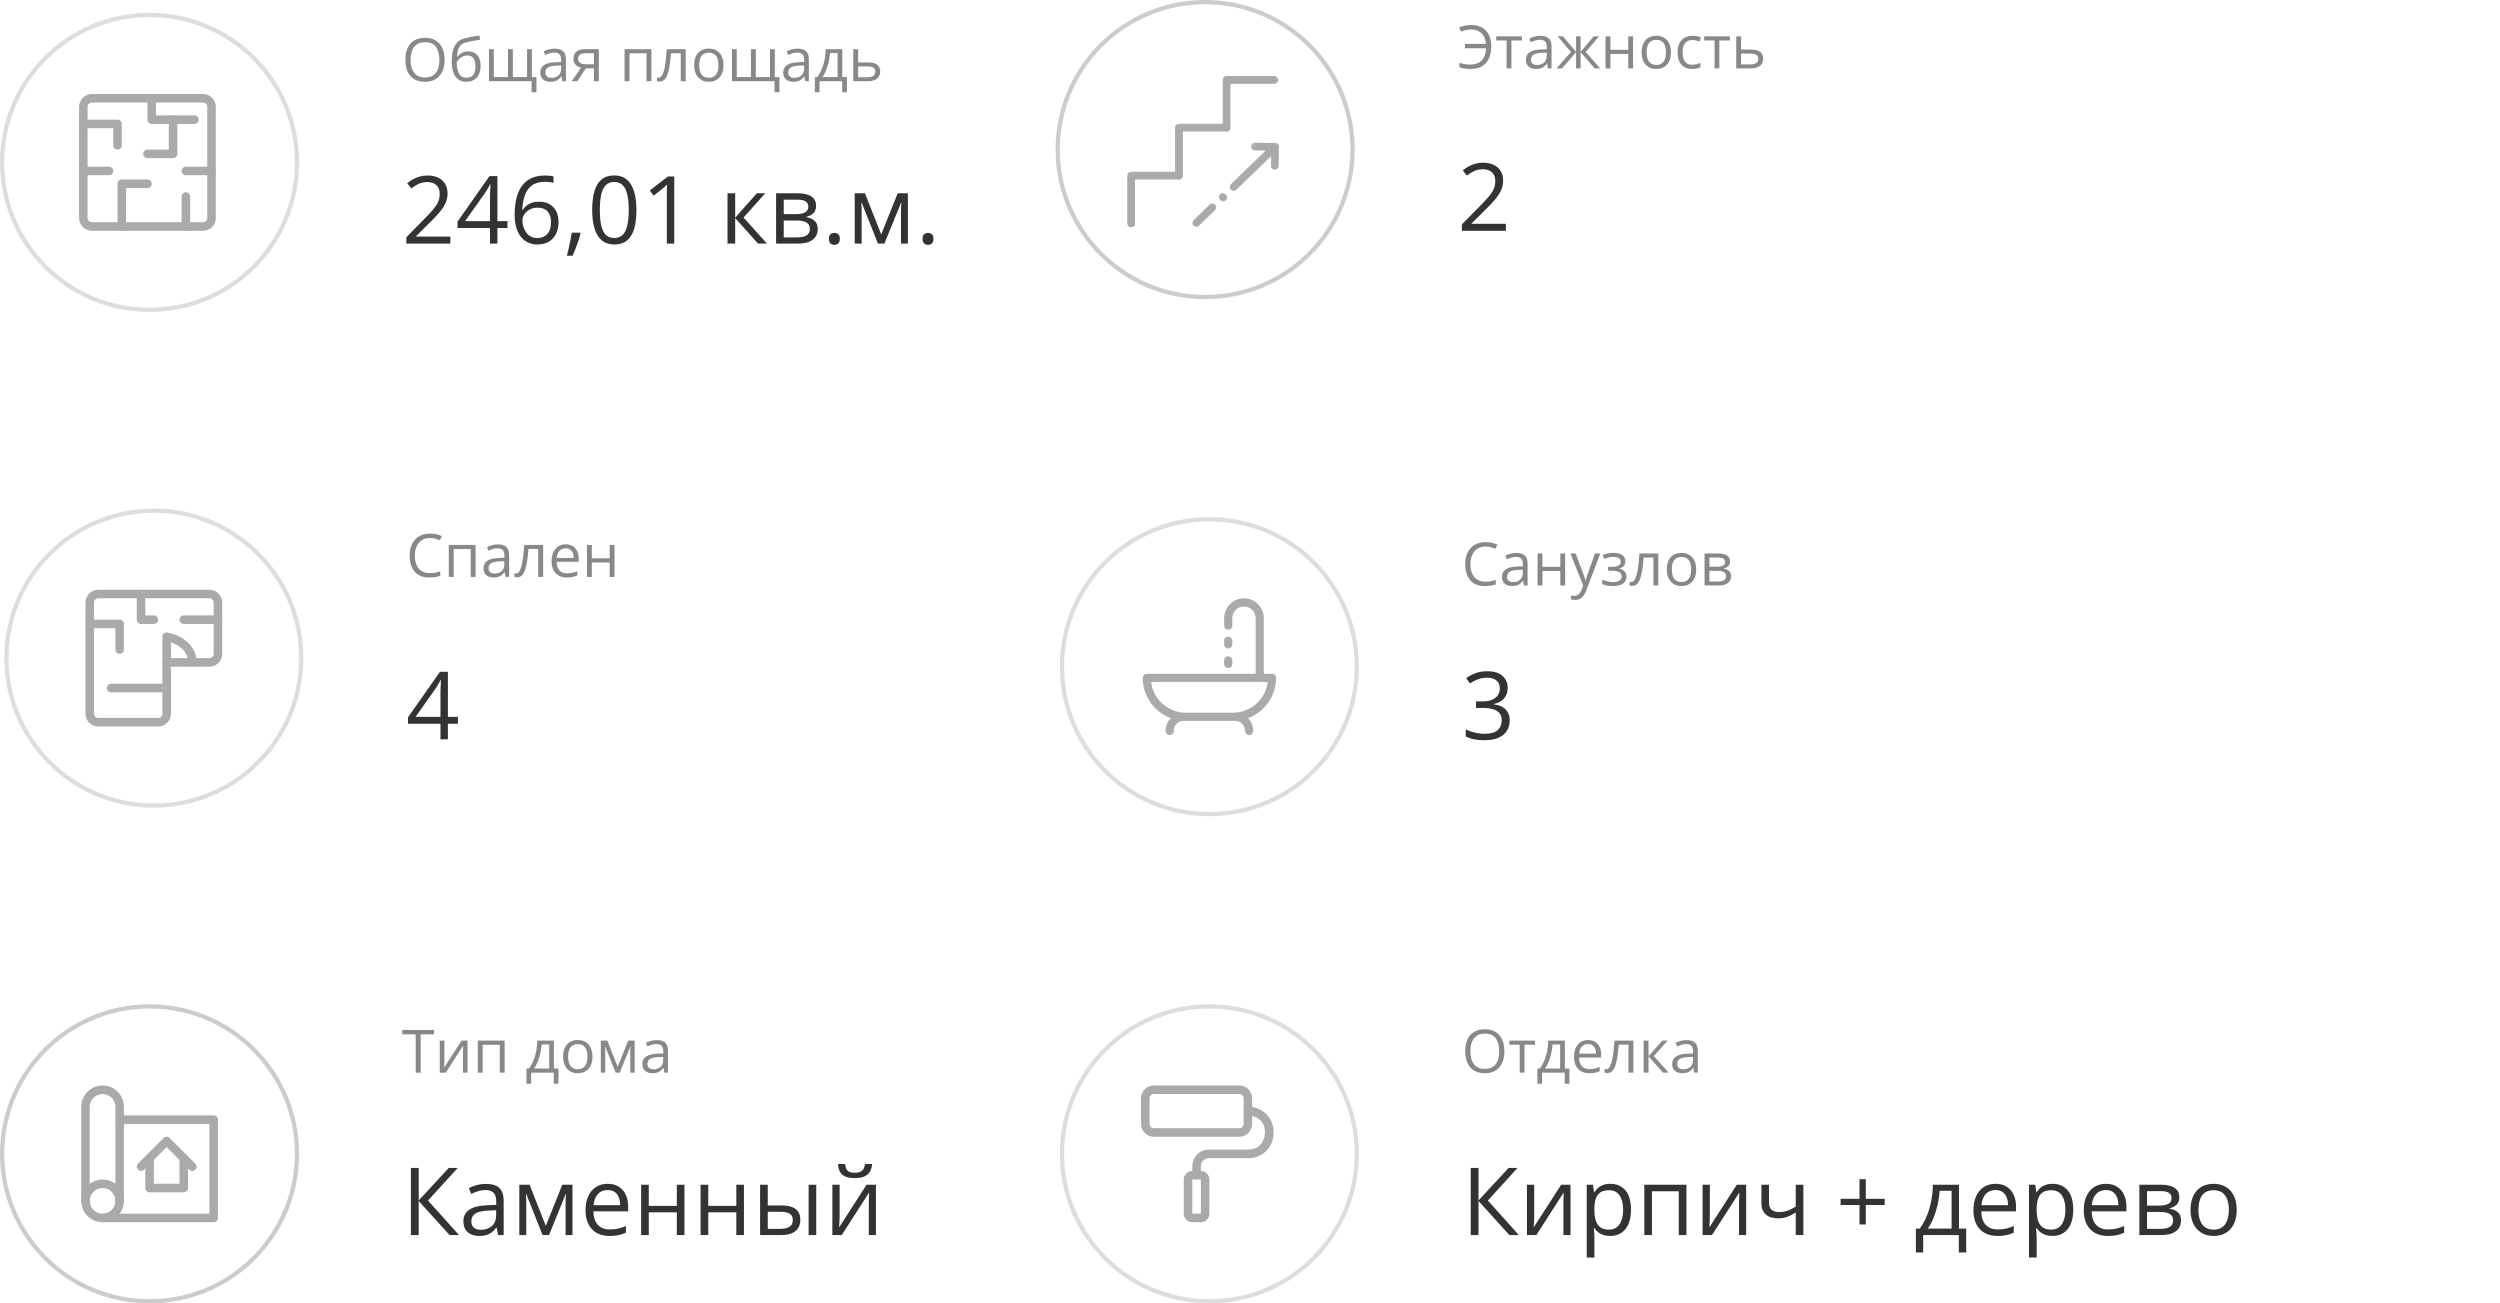 <?xml version="1.0" encoding="UTF-8"?> <svg xmlns="http://www.w3.org/2000/svg" width="585" height="305" viewBox="0 0 585 305" fill="none"><g clip-path="url(#clip0_83_820)"><path d="M35 72.5C54.054 72.5 69.5 57.054 69.5 38C69.5 18.946 54.054 3.5 35 3.5C15.946 3.5 0.5 18.946 0.5 38C0.5 57.054 15.946 72.5 35 72.5Z" stroke="#DDDDDD"></path><path d="M47.5 54H21.5C20.704 54 19.941 53.684 19.379 53.121C18.816 52.559 18.5 51.796 18.5 51V25C18.5 24.204 18.816 23.441 19.379 22.879C19.941 22.316 20.704 22 21.5 22H47.5C48.296 22 49.059 22.316 49.621 22.879C50.184 23.441 50.5 24.204 50.5 25V51C50.5 51.796 50.184 52.559 49.621 53.121C49.059 53.684 48.296 54 47.5 54ZM21.5 24C21.235 24 20.98 24.105 20.793 24.293C20.605 24.48 20.5 24.735 20.5 25V51C20.5 51.265 20.605 51.52 20.793 51.707C20.98 51.895 21.235 52 21.5 52H47.5C47.765 52 48.02 51.895 48.207 51.707C48.395 51.52 48.5 51.265 48.5 51V25C48.5 24.735 48.395 24.48 48.207 24.293C48.02 24.105 47.765 24 47.5 24H21.5Z" fill="#AAAAAA"></path><path d="M27.5 35C27.235 35 26.98 34.895 26.793 34.707C26.605 34.52 26.5 34.265 26.5 34V30H19.5C19.235 30 18.98 29.895 18.793 29.707C18.605 29.52 18.5 29.265 18.5 29C18.5 28.735 18.605 28.48 18.793 28.293C18.98 28.105 19.235 28 19.5 28H27.5C27.765 28 28.02 28.105 28.207 28.293C28.395 28.48 28.5 28.735 28.5 29V34C28.5 34.265 28.395 34.52 28.207 34.707C28.02 34.895 27.765 35 27.5 35Z" fill="#AAAAAA"></path><path d="M43.5 54C43.235 54 42.98 53.895 42.793 53.707C42.605 53.52 42.5 53.265 42.5 53V46C42.5 45.735 42.605 45.48 42.793 45.293C42.98 45.105 43.235 45 43.5 45C43.765 45 44.02 45.105 44.207 45.293C44.395 45.48 44.5 45.735 44.5 46V53C44.5 53.265 44.395 53.52 44.207 53.707C44.02 53.895 43.765 54 43.5 54Z" fill="#AAAAAA"></path><path d="M28.5 54C28.235 54 27.98 53.895 27.793 53.707C27.605 53.52 27.5 53.265 27.5 53V43C27.5 42.735 27.605 42.48 27.793 42.293C27.98 42.105 28.235 42 28.5 42H34.5C34.765 42 35.02 42.105 35.207 42.293C35.395 42.48 35.5 42.735 35.5 43C35.5 43.265 35.395 43.52 35.207 43.707C35.02 43.895 34.765 44 34.5 44H29.5V53C29.5 53.265 29.395 53.52 29.207 53.707C29.02 53.895 28.765 54 28.5 54Z" fill="#AAAAAA"></path><path d="M45.5 29H35.5C35.235 29 34.98 28.895 34.793 28.707C34.605 28.52 34.5 28.265 34.5 28V23C34.5 22.735 34.605 22.48 34.793 22.293C34.98 22.105 35.235 22 35.5 22C35.765 22 36.02 22.105 36.207 22.293C36.395 22.48 36.5 22.735 36.5 23V27H45.5C45.765 27 46.02 27.105 46.207 27.293C46.395 27.48 46.5 27.735 46.5 28C46.5 28.265 46.395 28.52 46.207 28.707C46.02 28.895 45.765 29 45.5 29Z" fill="#AAAAAA"></path><path d="M40.5 37H34.5C34.235 37 33.98 36.895 33.793 36.707C33.605 36.52 33.5 36.265 33.5 36C33.5 35.735 33.605 35.48 33.793 35.293C33.98 35.105 34.235 35 34.5 35H39.5V28C39.5 27.735 39.605 27.48 39.793 27.293C39.98 27.105 40.235 27 40.5 27C40.765 27 41.02 27.105 41.207 27.293C41.395 27.48 41.5 27.735 41.5 28V36C41.5 36.265 41.395 36.52 41.207 36.707C41.02 36.895 40.765 37 40.5 37Z" fill="#AAAAAA"></path><path d="M25.5 41H19.5C19.235 41 18.98 40.895 18.793 40.707C18.605 40.52 18.5 40.265 18.5 40C18.5 39.735 18.605 39.48 18.793 39.293C18.98 39.105 19.235 39 19.5 39H25.5C25.765 39 26.02 39.105 26.207 39.293C26.395 39.48 26.5 39.735 26.5 40C26.5 40.265 26.395 40.52 26.207 40.707C26.02 40.895 25.765 41 25.5 41Z" fill="#AAAAAA"></path><path d="M49.5 41H43.5C43.235 41 42.98 40.895 42.793 40.707C42.605 40.52 42.5 40.265 42.5 40C42.5 39.735 42.605 39.48 42.793 39.293C42.98 39.105 43.235 39 43.5 39H49.5C49.765 39 50.02 39.105 50.207 39.293C50.395 39.48 50.5 39.735 50.5 40C50.5 40.265 50.395 40.52 50.207 40.707C50.02 40.895 49.765 41 49.5 41Z" fill="#AAAAAA"></path></g><path d="M104.035 13.989C104.035 14.759 103.937 15.461 103.741 16.095C103.545 16.724 103.254 17.266 102.866 17.722C102.483 18.173 102.007 18.521 101.438 18.768C100.868 19.014 100.207 19.137 99.455 19.137C98.68 19.137 98.004 19.014 97.425 18.768C96.851 18.521 96.372 18.171 95.989 17.715C95.611 17.259 95.326 16.715 95.135 16.081C94.948 15.448 94.855 14.746 94.855 13.976C94.855 12.955 95.023 12.059 95.36 11.289C95.698 10.519 96.208 9.92 96.892 9.491C97.58 9.063 98.441 8.849 99.476 8.849C100.465 8.849 101.296 9.061 101.971 9.484C102.65 9.908 103.162 10.505 103.509 11.275C103.86 12.041 104.035 12.946 104.035 13.989ZM96.078 13.989C96.078 14.837 96.199 15.571 96.44 16.19C96.682 16.81 97.051 17.289 97.548 17.626C98.049 17.963 98.685 18.132 99.455 18.132C100.23 18.132 100.863 17.963 101.355 17.626C101.852 17.289 102.219 16.81 102.456 16.19C102.693 15.571 102.812 14.837 102.812 13.989C102.812 12.7 102.54 11.692 101.998 10.968C101.46 10.239 100.619 9.874 99.476 9.874C98.701 9.874 98.063 10.04 97.561 10.373C97.06 10.706 96.686 11.18 96.44 11.795C96.199 12.406 96.078 13.137 96.078 13.989ZM105.703 14.502C105.703 13.435 105.806 12.526 106.011 11.774C106.216 11.018 106.533 10.412 106.961 9.956C107.394 9.496 107.95 9.181 108.629 9.013C109.212 8.853 109.805 8.716 110.406 8.603C111.008 8.484 111.593 8.382 112.163 8.295L112.361 9.293C112.074 9.334 111.773 9.382 111.459 9.437C111.145 9.487 110.83 9.541 110.516 9.601C110.201 9.655 109.905 9.715 109.627 9.778C109.349 9.838 109.103 9.899 108.889 9.963C108.501 10.068 108.166 10.25 107.884 10.51C107.606 10.77 107.385 11.127 107.221 11.583C107.061 12.039 106.965 12.613 106.934 13.306H107.016C107.152 13.105 107.339 12.907 107.576 12.711C107.813 12.515 108.096 12.353 108.424 12.226C108.752 12.093 109.121 12.027 109.531 12.027C110.178 12.027 110.718 12.169 111.151 12.451C111.584 12.729 111.91 13.121 112.129 13.627C112.348 14.133 112.457 14.725 112.457 15.404C112.457 16.22 112.316 16.906 112.033 17.462C111.755 18.018 111.363 18.437 110.857 18.72C110.352 18.998 109.757 19.137 109.073 19.137C108.545 19.137 108.071 19.034 107.651 18.829C107.237 18.624 106.883 18.323 106.592 17.927C106.305 17.53 106.084 17.045 105.929 16.471C105.778 15.896 105.703 15.24 105.703 14.502ZM109.162 18.193C109.595 18.193 109.966 18.102 110.276 17.92C110.591 17.738 110.832 17.451 111.001 17.059C111.174 16.662 111.261 16.147 111.261 15.514C111.261 14.721 111.108 14.101 110.803 13.654C110.502 13.203 110.019 12.977 109.354 12.977C108.939 12.977 108.563 13.066 108.226 13.244C107.888 13.417 107.604 13.625 107.371 13.866C107.139 14.108 106.97 14.324 106.865 14.516C106.865 14.98 106.899 15.432 106.968 15.869C107.036 16.307 107.155 16.701 107.323 17.052C107.492 17.403 107.724 17.681 108.021 17.886C108.321 18.091 108.702 18.193 109.162 18.193ZM124.461 11.508V18.05H125.534V21.577H124.393V19H114.419V11.508H115.554V18.036H118.869V11.508H120.011V18.036H123.333V11.508H124.461ZM129.786 11.385C130.679 11.385 131.342 11.585 131.775 11.986C132.208 12.387 132.425 13.028 132.425 13.907V19H131.598L131.379 17.893H131.324C131.115 18.166 130.896 18.396 130.668 18.583C130.44 18.765 130.176 18.904 129.875 19C129.579 19.091 129.214 19.137 128.781 19.137C128.326 19.137 127.92 19.057 127.564 18.898C127.214 18.738 126.936 18.496 126.73 18.173C126.53 17.849 126.43 17.439 126.43 16.942C126.43 16.195 126.726 15.621 127.318 15.22C127.911 14.819 128.813 14.6 130.025 14.563L131.317 14.509V14.051C131.317 13.404 131.178 12.95 130.9 12.69C130.622 12.431 130.23 12.301 129.725 12.301C129.333 12.301 128.959 12.358 128.604 12.472C128.248 12.586 127.911 12.72 127.592 12.875L127.243 12.014C127.58 11.841 127.968 11.692 128.405 11.569C128.843 11.446 129.303 11.385 129.786 11.385ZM131.304 15.309L130.162 15.356C129.228 15.393 128.569 15.546 128.187 15.815C127.804 16.083 127.612 16.464 127.612 16.956C127.612 17.384 127.742 17.701 128.002 17.906C128.262 18.111 128.606 18.214 129.034 18.214C129.7 18.214 130.244 18.029 130.668 17.66C131.092 17.291 131.304 16.737 131.304 15.999V15.309ZM135.125 19H133.799L135.959 15.842C135.645 15.773 135.353 15.657 135.084 15.493C134.815 15.325 134.596 15.094 134.428 14.803C134.264 14.511 134.182 14.149 134.182 13.716C134.182 12.996 134.421 12.449 134.899 12.075C135.382 11.697 136.018 11.508 136.807 11.508H140.122V19H138.987V15.992H137.087L135.125 19ZM135.282 13.723C135.282 14.169 135.442 14.502 135.761 14.721C136.08 14.935 136.535 15.042 137.128 15.042H138.987V12.458H136.93C136.346 12.458 135.925 12.576 135.665 12.813C135.41 13.046 135.282 13.349 135.282 13.723ZM152.427 11.508V19H151.285V12.485H147.293V19H146.151V11.508H152.427ZM160.452 19H159.297V12.458H157.021C156.929 13.638 156.813 14.65 156.672 15.493C156.535 16.332 156.362 17.018 156.152 17.551C155.947 18.079 155.697 18.469 155.4 18.72C155.109 18.966 154.76 19.089 154.354 19.089C154.231 19.089 154.115 19.082 154.006 19.068C153.896 19.055 153.803 19.032 153.726 19V18.139C153.785 18.157 153.846 18.171 153.91 18.18C153.979 18.189 154.049 18.193 154.122 18.193C154.327 18.193 154.514 18.109 154.683 17.94C154.856 17.767 155.011 17.508 155.147 17.161C155.289 16.815 155.414 16.377 155.523 15.849C155.633 15.315 155.729 14.689 155.811 13.969C155.897 13.244 155.972 12.424 156.036 11.508H160.452V19ZM169.305 15.24C169.305 15.855 169.225 16.405 169.065 16.888C168.906 17.371 168.676 17.779 168.375 18.111C168.074 18.444 167.71 18.699 167.281 18.877C166.857 19.05 166.377 19.137 165.839 19.137C165.338 19.137 164.877 19.05 164.458 18.877C164.043 18.699 163.683 18.444 163.378 18.111C163.077 17.779 162.842 17.371 162.674 16.888C162.51 16.405 162.428 15.855 162.428 15.24C162.428 14.42 162.567 13.723 162.845 13.148C163.123 12.57 163.519 12.13 164.034 11.829C164.554 11.524 165.171 11.371 165.887 11.371C166.57 11.371 167.167 11.524 167.678 11.829C168.193 12.134 168.591 12.576 168.874 13.155C169.161 13.729 169.305 14.425 169.305 15.24ZM163.604 15.24C163.604 15.842 163.683 16.364 163.843 16.806C164.002 17.248 164.248 17.59 164.581 17.831C164.914 18.073 165.342 18.193 165.866 18.193C166.386 18.193 166.812 18.073 167.145 17.831C167.482 17.59 167.73 17.248 167.89 16.806C168.049 16.364 168.129 15.842 168.129 15.24C168.129 14.643 168.049 14.128 167.89 13.695C167.73 13.258 167.484 12.921 167.151 12.684C166.819 12.447 166.388 12.328 165.859 12.328C165.08 12.328 164.508 12.586 164.144 13.101C163.784 13.616 163.604 14.329 163.604 15.24ZM181.309 11.508V18.05H182.382V21.577H181.24V19H171.267V11.508H172.401V18.036H175.717V11.508H176.858V18.036H180.181V11.508H181.309ZM186.634 11.385C187.527 11.385 188.19 11.585 188.623 11.986C189.056 12.387 189.272 13.028 189.272 13.907V19H188.445L188.227 17.893H188.172C187.962 18.166 187.743 18.396 187.516 18.583C187.288 18.765 187.023 18.904 186.723 19C186.426 19.091 186.062 19.137 185.629 19.137C185.173 19.137 184.768 19.057 184.412 18.898C184.061 18.738 183.783 18.496 183.578 18.173C183.378 17.849 183.277 17.439 183.277 16.942C183.277 16.195 183.574 15.621 184.166 15.22C184.758 14.819 185.661 14.6 186.873 14.563L188.165 14.509V14.051C188.165 13.404 188.026 12.95 187.748 12.69C187.47 12.431 187.078 12.301 186.572 12.301C186.18 12.301 185.807 12.358 185.451 12.472C185.096 12.586 184.758 12.72 184.439 12.875L184.091 12.014C184.428 11.841 184.815 11.692 185.253 11.569C185.69 11.446 186.151 11.385 186.634 11.385ZM188.151 15.309L187.01 15.356C186.076 15.393 185.417 15.546 185.034 15.815C184.651 16.083 184.46 16.464 184.46 16.956C184.46 17.384 184.59 17.701 184.85 17.906C185.109 18.111 185.453 18.214 185.882 18.214C186.547 18.214 187.092 18.029 187.516 17.66C187.939 17.291 188.151 16.737 188.151 15.999V15.309ZM197.1 11.508V18.036H198.173V21.591H197.072V19H191.768V21.591H190.681V18.036H191.269C191.697 17.444 192.052 16.794 192.335 16.088C192.618 15.382 192.832 14.641 192.978 13.866C193.123 13.087 193.201 12.301 193.21 11.508H197.1ZM195.999 12.41H194.222C194.181 13.075 194.083 13.752 193.928 14.44C193.777 15.129 193.577 15.785 193.326 16.409C193.076 17.029 192.784 17.571 192.451 18.036H195.999V12.41ZM200.805 14.598H203.102C203.74 14.598 204.271 14.677 204.694 14.837C205.118 14.996 205.435 15.233 205.645 15.548C205.859 15.862 205.966 16.252 205.966 16.717C205.966 17.182 205.861 17.585 205.651 17.927C205.446 18.269 205.127 18.533 204.694 18.72C204.266 18.907 203.712 19 203.033 19H199.663V11.508H200.805V14.598ZM204.824 16.771C204.824 16.311 204.66 15.992 204.332 15.815C204.008 15.632 203.555 15.541 202.972 15.541H200.805V18.077H202.979C203.525 18.077 203.97 17.977 204.312 17.776C204.653 17.571 204.824 17.236 204.824 16.771Z" fill="#888888"></path><path d="M105.376 57H95.085V55.507L99.285 51.242C100.066 50.454 100.721 49.753 101.251 49.137C101.788 48.521 102.196 47.916 102.476 47.321C102.755 46.72 102.895 46.061 102.895 45.345C102.895 44.457 102.63 43.78 102.1 43.315C101.577 42.842 100.886 42.605 100.026 42.605C99.274 42.605 98.608 42.734 98.028 42.992C97.448 43.25 96.854 43.615 96.245 44.088L95.289 42.885C95.704 42.534 96.156 42.222 96.643 41.95C97.137 41.678 97.663 41.463 98.222 41.306C98.787 41.148 99.389 41.069 100.026 41.069C100.993 41.069 101.827 41.238 102.529 41.574C103.231 41.911 103.772 42.391 104.151 43.014C104.538 43.637 104.731 44.378 104.731 45.237C104.731 46.068 104.567 46.842 104.237 47.558C103.908 48.267 103.446 48.972 102.852 49.674C102.257 50.368 101.562 51.106 100.768 51.887L97.352 55.292V55.367H105.376V57ZM118.75 53.358H116.397V57H114.657V53.358H107.062V51.855L114.539 41.209H116.397V51.747H118.75V53.358ZM114.657 51.747V46.612C114.657 46.218 114.661 45.864 114.668 45.549C114.675 45.227 114.686 44.929 114.7 44.657C114.715 44.378 114.725 44.113 114.732 43.862C114.747 43.612 114.757 43.365 114.765 43.121H114.679C114.543 43.408 114.385 43.712 114.206 44.034C114.034 44.349 113.859 44.632 113.68 44.883L108.835 51.747H114.657ZM120.426 50.286C120.426 49.341 120.49 48.417 120.619 47.515C120.755 46.612 120.981 45.774 121.296 45.001C121.611 44.22 122.041 43.536 122.585 42.949C123.129 42.362 123.806 41.904 124.615 41.574C125.432 41.238 126.409 41.069 127.548 41.069C127.87 41.069 128.217 41.087 128.59 41.123C128.962 41.152 129.27 41.202 129.514 41.273V42.81C129.249 42.717 128.944 42.648 128.601 42.605C128.264 42.562 127.924 42.541 127.58 42.541C126.248 42.541 125.199 42.831 124.433 43.411C123.674 43.991 123.126 44.779 122.789 45.774C122.452 46.763 122.259 47.876 122.209 49.115H122.327C122.549 48.757 122.832 48.435 123.176 48.148C123.52 47.855 123.935 47.622 124.422 47.45C124.916 47.278 125.489 47.192 126.141 47.192C127.057 47.192 127.856 47.379 128.536 47.751C129.224 48.123 129.754 48.664 130.126 49.373C130.506 50.082 130.695 50.941 130.695 51.951C130.695 53.033 130.495 53.967 130.094 54.755C129.693 55.543 129.12 56.151 128.375 56.581C127.637 57.004 126.757 57.215 125.732 57.215C124.966 57.215 124.261 57.068 123.616 56.774C122.972 56.481 122.41 56.044 121.93 55.464C121.457 54.884 121.088 54.164 120.823 53.305C120.558 52.438 120.426 51.432 120.426 50.286ZM125.711 55.711C126.685 55.711 127.465 55.399 128.053 54.776C128.64 54.153 128.934 53.212 128.934 51.951C128.934 50.92 128.672 50.103 128.149 49.502C127.627 48.9 126.839 48.6 125.786 48.6C125.07 48.6 124.447 48.75 123.917 49.051C123.387 49.344 122.975 49.717 122.682 50.168C122.388 50.619 122.241 51.078 122.241 51.543C122.241 52.016 122.309 52.495 122.445 52.982C122.589 53.469 122.803 53.921 123.09 54.336C123.376 54.751 123.738 55.084 124.175 55.335C124.612 55.586 125.124 55.711 125.711 55.711ZM135.69 54.443L135.83 54.69C135.701 55.213 135.536 55.772 135.336 56.366C135.143 56.961 134.928 57.555 134.691 58.149C134.462 58.751 134.229 59.313 133.993 59.836H132.661C132.812 59.263 132.958 58.658 133.102 58.02C133.245 57.39 133.374 56.767 133.488 56.151C133.61 55.528 133.707 54.959 133.778 54.443H135.69ZM148.925 49.126C148.925 50.401 148.828 51.539 148.635 52.542C148.441 53.545 148.137 54.393 147.722 55.088C147.306 55.783 146.769 56.312 146.11 56.678C145.451 57.036 144.66 57.215 143.736 57.215C142.569 57.215 141.602 56.896 140.836 56.259C140.077 55.621 139.507 54.701 139.128 53.498C138.756 52.288 138.569 50.83 138.569 49.126C138.569 47.45 138.738 46.011 139.074 44.808C139.418 43.597 139.969 42.67 140.729 42.025C141.488 41.374 142.49 41.048 143.736 41.048C144.918 41.048 145.892 41.37 146.658 42.015C147.424 42.652 147.994 43.576 148.366 44.786C148.739 45.989 148.925 47.436 148.925 49.126ZM140.363 49.126C140.363 50.587 140.474 51.804 140.696 52.778C140.918 53.752 141.276 54.483 141.771 54.97C142.272 55.45 142.927 55.69 143.736 55.69C144.546 55.69 145.197 55.45 145.691 54.97C146.193 54.49 146.554 53.763 146.776 52.789C147.006 51.815 147.12 50.594 147.12 49.126C147.12 47.687 147.009 46.483 146.787 45.517C146.565 44.543 146.207 43.812 145.713 43.325C145.219 42.831 144.56 42.584 143.736 42.584C142.913 42.584 142.254 42.831 141.76 43.325C141.266 43.812 140.908 44.543 140.686 45.517C140.471 46.483 140.363 47.687 140.363 49.126ZM157.776 57H156.036V45.871C156.036 45.449 156.036 45.087 156.036 44.786C156.043 44.478 156.05 44.199 156.058 43.948C156.072 43.69 156.09 43.429 156.111 43.164C155.889 43.393 155.682 43.59 155.488 43.755C155.295 43.912 155.055 44.109 154.769 44.346L152.975 45.785L152.04 44.571L156.294 41.295H157.776V57ZM177.102 45.227H179.067L173.986 50.909L179.476 57H177.381L172.031 51.027V57H170.237V45.227H172.031V50.941L177.102 45.227ZM190.959 48.181C190.959 48.918 190.744 49.495 190.314 49.91C189.885 50.318 189.33 50.594 188.649 50.737V50.823C189.387 50.923 190.021 51.188 190.551 51.618C191.088 52.041 191.356 52.689 191.356 53.562C191.356 54.236 191.195 54.83 190.873 55.346C190.551 55.861 190.046 56.266 189.358 56.56C188.671 56.853 187.776 57 186.673 57H181.603V45.227H186.63C187.475 45.227 188.22 45.323 188.864 45.517C189.516 45.703 190.028 46.011 190.4 46.44C190.773 46.87 190.959 47.45 190.959 48.181ZM189.498 53.562C189.498 52.868 189.233 52.367 188.703 52.059C188.18 51.751 187.418 51.597 186.415 51.597H183.396V55.55H186.458C187.446 55.55 188.198 55.399 188.714 55.099C189.237 54.791 189.498 54.279 189.498 53.562ZM189.144 48.385C189.144 47.826 188.939 47.411 188.531 47.139C188.123 46.859 187.453 46.72 186.522 46.72H183.396V50.103H186.211C187.178 50.103 187.908 49.964 188.402 49.685C188.896 49.405 189.144 48.972 189.144 48.385ZM193.967 55.883C193.967 55.382 194.089 55.027 194.332 54.819C194.576 54.605 194.873 54.497 195.224 54.497C195.589 54.497 195.897 54.605 196.147 54.819C196.398 55.027 196.523 55.382 196.523 55.883C196.523 56.377 196.398 56.739 196.147 56.968C195.897 57.19 195.589 57.301 195.224 57.301C194.873 57.301 194.576 57.19 194.332 56.968C194.089 56.739 193.967 56.377 193.967 55.883ZM212.443 45.227V57H210.832V49.33C210.832 49.015 210.839 48.696 210.854 48.374C210.875 48.045 210.9 47.715 210.929 47.386H210.864L206.954 57H205.439L201.626 47.386H201.562C201.583 47.715 201.597 48.045 201.604 48.374C201.619 48.696 201.626 49.036 201.626 49.395V57H200.004V45.227H202.399L206.202 54.852L210.059 45.227H212.443ZM215.881 55.883C215.881 55.382 216.003 55.027 216.246 54.819C216.49 54.605 216.787 54.497 217.138 54.497C217.503 54.497 217.811 54.605 218.062 54.819C218.312 55.027 218.438 55.382 218.438 55.883C218.438 56.377 218.312 56.739 218.062 56.968C217.811 57.19 217.503 57.301 217.138 57.301C216.787 57.301 216.49 57.19 216.246 56.968C216.003 56.739 215.881 56.377 215.881 55.883Z" fill="#333333"></path><g clip-path="url(#clip1_83_820)"><path d="M282 69.5C301.054 69.5 316.5 54.054 316.5 35C316.5 15.946 301.054 0.5 282 0.5C262.946 0.5 247.5 15.946 247.5 35C247.5 54.054 262.946 69.5 282 69.5Z" stroke="#CCCCCC"></path><path d="M264.392 53.039C264.489 53.08 264.593 53.1 264.698 53.1C264.804 53.1 264.908 53.08 265.005 53.039C265.102 52.999 265.19 52.94 265.264 52.866C265.338 52.791 265.397 52.703 265.438 52.606C265.478 52.509 265.498 52.405 265.498 52.3V41.9H275.858C276.071 41.9 276.274 41.816 276.424 41.666C276.574 41.516 276.658 41.312 276.658 41.1C276.658 40.888 276.574 40.684 276.424 40.535C276.274 40.384 276.071 40.3 275.858 40.3H264.698C264.486 40.3 264.283 40.384 264.133 40.535C263.983 40.684 263.898 40.888 263.898 41.1V52.3C263.898 52.405 263.919 52.509 263.959 52.606C264 52.703 264.058 52.791 264.133 52.866C264.207 52.94 264.295 52.999 264.392 53.039Z" fill="#AAAAAA" stroke="#AAAAAA" stroke-width="0.2"></path><path d="M275.861 41.9C275.649 41.9 275.446 41.816 275.297 41.666C275.147 41.516 275.062 41.312 275.062 41.1V29.86C275.062 29.648 275.147 29.445 275.297 29.294C275.447 29.144 275.65 29.06 275.863 29.06H287.022C287.235 29.06 287.438 29.144 287.588 29.294C287.738 29.445 287.823 29.648 287.823 29.86C287.823 30.072 287.738 30.276 287.588 30.426C287.438 30.576 287.235 30.66 287.022 30.66H276.683V41.057C276.688 41.167 276.672 41.277 276.633 41.38C276.594 41.484 276.534 41.579 276.457 41.658C276.38 41.738 276.286 41.8 276.184 41.842C276.081 41.883 275.971 41.903 275.861 41.9ZM275.861 41.9C275.86 41.9 275.86 41.9 275.859 41.9L275.863 41.8V41.9C275.862 41.9 275.862 41.9 275.861 41.9Z" fill="#AAAAAA"></path><path d="M275.861 41.9C275.649 41.9 275.446 41.816 275.297 41.666C275.147 41.516 275.062 41.312 275.062 41.1V29.86C275.062 29.648 275.147 29.445 275.297 29.294C275.447 29.144 275.65 29.06 275.863 29.06H287.022C287.235 29.06 287.438 29.144 287.588 29.294C287.738 29.445 287.823 29.648 287.823 29.86C287.823 30.072 287.738 30.276 287.588 30.426C287.438 30.576 287.235 30.66 287.022 30.66H276.683V41.057C276.688 41.167 276.672 41.277 276.633 41.38C276.594 41.484 276.534 41.579 276.457 41.658C276.38 41.738 276.286 41.8 276.184 41.842C276.081 41.883 275.971 41.903 275.861 41.9ZM275.861 41.9C275.86 41.9 275.86 41.9 275.859 41.9L275.863 41.8V41.9C275.862 41.9 275.862 41.9 275.861 41.9Z" stroke="#AAAAAA" stroke-width="0.2"></path><path d="M287.019 30.7C286.807 30.7 286.603 30.616 286.453 30.466C286.303 30.316 286.219 30.112 286.219 29.9V18.7C286.219 18.488 286.303 18.284 286.453 18.134C286.603 17.984 286.807 17.9 287.019 17.9H298.189C298.401 17.9 298.604 17.984 298.754 18.134C298.904 18.284 298.989 18.488 298.989 18.7C298.989 18.805 298.968 18.909 298.928 19.006C298.888 19.103 298.829 19.191 298.754 19.266C298.68 19.34 298.592 19.399 298.495 19.439C298.398 19.479 298.294 19.5 298.189 19.5H287.819V29.857C287.824 29.965 287.808 30.073 287.771 30.174C287.734 30.277 287.676 30.371 287.601 30.45C287.526 30.529 287.436 30.592 287.336 30.635C287.236 30.678 287.128 30.7 287.019 30.7ZM287.019 30.7C287.019 30.7 287.019 30.7 287.019 30.7V30.7Z" fill="#AAAAAA"></path><path d="M287.019 30.7C286.807 30.7 286.603 30.616 286.453 30.466C286.303 30.316 286.219 30.112 286.219 29.9V18.7C286.219 18.488 286.303 18.284 286.453 18.134C286.603 17.984 286.807 17.9 287.019 17.9H298.189C298.401 17.9 298.604 17.984 298.754 18.134C298.904 18.284 298.989 18.488 298.989 18.7C298.989 18.805 298.968 18.909 298.928 19.006C298.888 19.103 298.829 19.191 298.754 19.266C298.68 19.34 298.592 19.399 298.495 19.439C298.398 19.479 298.294 19.5 298.189 19.5H287.819V29.857C287.824 29.965 287.808 30.073 287.771 30.174C287.734 30.277 287.676 30.371 287.601 30.45C287.526 30.529 287.436 30.592 287.336 30.635C287.236 30.678 287.128 30.7 287.019 30.7ZM287.019 30.7C287.019 30.7 287.019 30.7 287.019 30.7ZM287.019 30.7V30.6" stroke="#AAAAAA" stroke-width="0.2"></path><path d="M288.108 43.168C288.032 43.243 287.971 43.332 287.93 43.43C287.888 43.528 287.867 43.634 287.867 43.74C287.867 43.846 287.888 43.952 287.93 44.05C287.971 44.148 288.031 44.236 288.107 44.311C288.183 44.387 288.273 44.448 288.373 44.489C288.473 44.53 288.58 44.551 288.688 44.55C288.793 44.549 288.896 44.527 288.993 44.486C289.089 44.445 289.175 44.386 289.248 44.311L298.887 34.992L298.888 34.991C298.963 34.916 299.022 34.827 299.063 34.729C299.103 34.631 299.124 34.526 299.124 34.42C299.124 34.314 299.103 34.209 299.063 34.111C299.022 34.013 298.963 33.924 298.888 33.849C298.813 33.774 298.724 33.715 298.626 33.674C298.528 33.634 298.423 33.613 298.317 33.613C298.211 33.613 298.106 33.634 298.008 33.674C297.911 33.715 297.822 33.774 297.747 33.849C297.747 33.849 297.747 33.849 297.747 33.849L288.108 43.168Z" fill="#AAAAAA"></path><path d="M297.747 33.849C297.822 33.774 297.911 33.715 298.008 33.674C298.106 33.634 298.211 33.613 298.317 33.613C298.423 33.613 298.528 33.634 298.626 33.674C298.724 33.715 298.813 33.774 298.888 33.849C298.963 33.924 299.022 34.013 299.063 34.111C299.103 34.209 299.124 34.314 299.124 34.42C299.124 34.526 299.103 34.631 299.063 34.729C299.022 34.827 298.963 34.916 298.888 34.991L298.887 34.992L289.248 44.311C289.175 44.386 289.089 44.445 288.993 44.486C288.896 44.527 288.793 44.549 288.688 44.55C288.58 44.551 288.473 44.53 288.373 44.489C288.273 44.448 288.183 44.387 288.107 44.311C288.031 44.236 287.971 44.148 287.93 44.05C287.888 43.952 287.867 43.846 287.867 43.74C287.867 43.634 287.888 43.528 287.93 43.43C287.971 43.332 288.032 43.243 288.108 43.168L297.747 33.849ZM297.747 33.849C297.747 33.849 297.747 33.849 297.747 33.849Z" stroke="#AAAAAA" stroke-width="0.2"></path><path d="M286.219 47.01L286.261 47.011L286.274 46.998C286.416 46.988 286.554 46.941 286.673 46.86C286.803 46.772 286.904 46.647 286.965 46.502C287.025 46.357 287.042 46.197 287.013 46.042C286.984 45.888 286.911 45.745 286.803 45.631L286.801 45.63L286.721 45.55C286.57 45.399 286.364 45.314 286.15 45.314C285.937 45.314 285.732 45.398 285.581 45.548C285.504 45.622 285.442 45.711 285.4 45.809C285.358 45.907 285.336 46.013 285.336 46.12C285.336 46.227 285.358 46.333 285.4 46.432C285.442 46.53 285.503 46.618 285.581 46.692L285.659 46.771C285.807 46.921 286.008 47.007 286.219 47.01Z" fill="#AAAAAA" stroke="#AAAAAA" stroke-width="0.2"></path><path d="M279.943 52.96H279.944C280.052 52.959 280.157 52.936 280.256 52.892C280.353 52.85 280.441 52.788 280.514 52.711L284.252 49.102C284.328 49.028 284.389 48.938 284.431 48.84C284.472 48.742 284.493 48.637 284.493 48.53C284.493 48.424 284.472 48.318 284.431 48.22C284.39 48.123 284.33 48.034 284.254 47.96C284.181 47.883 284.092 47.822 283.994 47.78C283.896 47.737 283.79 47.716 283.683 47.716C283.576 47.716 283.47 47.737 283.371 47.78C283.274 47.822 283.185 47.883 283.112 47.96L279.373 51.578C279.297 51.653 279.237 51.742 279.195 51.84C279.154 51.938 279.133 52.044 279.133 52.15C279.133 52.257 279.154 52.362 279.195 52.46C279.236 52.558 279.297 52.647 279.372 52.721C279.447 52.797 279.535 52.857 279.633 52.898C279.731 52.939 279.837 52.96 279.943 52.96Z" fill="#AAAAAA" stroke="#AAAAAA" stroke-width="0.2"></path><path d="M292.871 34.288C292.868 34.393 292.887 34.498 292.925 34.597C292.963 34.695 293.021 34.785 293.095 34.861C293.168 34.937 293.256 34.997 293.354 35.038C293.451 35.079 293.555 35.1 293.66 35.1L297.56 35.168L297.501 38.779C297.498 38.991 297.579 39.197 297.726 39.351C297.874 39.505 298.076 39.594 298.289 39.6H298.291C298.492 39.601 298.686 39.526 298.834 39.391C298.982 39.255 299.074 39.069 299.091 38.869L299.091 38.862L299.171 34.392V34.389C299.17 34.178 299.089 33.976 298.944 33.822L298.942 33.82C298.794 33.67 298.594 33.584 298.383 33.58L293.673 33.5H293.671C293.461 33.5 293.259 33.583 293.11 33.73C292.96 33.878 292.875 34.078 292.871 34.288ZM292.871 34.288C292.871 34.288 292.871 34.288 292.871 34.288L292.971 34.29L292.871 34.288ZM292.871 34.288C292.871 34.288 292.871 34.288 292.871 34.288L292.971 34.29L292.871 34.288ZM292.971 34.29C292.974 34.106 293.049 33.931 293.18 33.802C293.311 33.672 293.487 33.6 293.671 33.6M292.971 34.29C292.969 34.382 292.985 34.474 293.018 34.56C293.052 34.646 293.102 34.725 293.166 34.791C293.231 34.857 293.308 34.91 293.393 34.946C293.478 34.982 293.569 35 293.661 35L293.671 33.6" fill="#AAAAAA"></path><path d="M292.871 34.288C292.868 34.393 292.887 34.498 292.925 34.597C292.963 34.695 293.021 34.785 293.095 34.861C293.168 34.937 293.256 34.997 293.354 35.038C293.451 35.079 293.555 35.1 293.66 35.1L297.56 35.168L297.501 38.779C297.498 38.991 297.579 39.197 297.726 39.351C297.874 39.505 298.076 39.594 298.289 39.6H298.291C298.492 39.601 298.686 39.526 298.834 39.391C298.982 39.255 299.074 39.069 299.091 38.869L299.091 38.862L299.171 34.392V34.389C299.17 34.178 299.089 33.976 298.944 33.822L298.942 33.82C298.794 33.67 298.594 33.584 298.383 33.58L293.673 33.5H293.671C293.461 33.5 293.259 33.583 293.11 33.73C292.96 33.878 292.875 34.078 292.871 34.288ZM292.871 34.288C292.871 34.288 292.871 34.288 292.871 34.288ZM292.871 34.288L292.971 34.29M292.971 34.29C292.974 34.106 293.049 33.931 293.18 33.802C293.311 33.672 293.487 33.6 293.671 33.6M292.971 34.29C292.969 34.382 292.985 34.474 293.018 34.56C293.052 34.646 293.102 34.725 293.166 34.791C293.231 34.857 293.308 34.91 293.393 34.946C293.478 34.982 293.569 35 293.661 35L293.671 33.6M293.671 33.6L298.381 33.68" stroke="#AAAAAA" stroke-width="0.2"></path></g><path d="M344.24 6.888C343.78 6.888 343.354 6.94 342.962 7.045C342.575 7.15 342.224 7.275 341.909 7.421L341.431 6.443C341.818 6.257 342.256 6.113 342.743 6.013C343.231 5.912 343.734 5.862 344.254 5.862C345.051 5.862 345.744 5.985 346.332 6.231C346.924 6.473 347.414 6.817 347.802 7.264C348.189 7.71 348.479 8.237 348.67 8.843C348.861 9.449 348.957 10.114 348.957 10.839C348.957 11.919 348.779 12.855 348.424 13.648C348.068 14.441 347.533 15.054 346.817 15.487C346.106 15.92 345.215 16.137 344.145 16.137C343.566 16.137 343.074 16.102 342.668 16.034C342.267 15.97 341.875 15.87 341.492 15.733V14.722C341.88 14.826 342.274 14.92 342.675 15.002C343.08 15.079 343.511 15.118 343.967 15.118C344.577 15.118 345.113 15.034 345.573 14.865C346.038 14.697 346.428 14.448 346.742 14.12C347.057 13.792 347.296 13.391 347.46 12.917C347.629 12.443 347.72 11.901 347.733 11.29H342.791V10.265H347.72C347.679 9.736 347.569 9.264 347.392 8.85C347.214 8.43 346.975 8.075 346.674 7.783C346.373 7.492 346.018 7.271 345.607 7.12C345.202 6.965 344.746 6.888 344.24 6.888ZM356.135 9.472H353.667V16H352.546V9.472H350.112V8.508H356.135V9.472ZM360.421 8.385C361.314 8.385 361.977 8.585 362.41 8.986C362.843 9.387 363.06 10.028 363.06 10.907V16H362.232L362.014 14.893H361.959C361.749 15.166 361.531 15.396 361.303 15.583C361.075 15.765 360.811 15.904 360.51 16C360.214 16.091 359.849 16.137 359.416 16.137C358.96 16.137 358.555 16.057 358.199 15.898C357.848 15.738 357.57 15.496 357.365 15.173C357.165 14.849 357.064 14.439 357.064 13.942C357.064 13.195 357.361 12.621 357.953 12.22C358.546 11.819 359.448 11.6 360.66 11.563L361.952 11.509V11.051C361.952 10.404 361.813 9.95 361.535 9.69C361.257 9.431 360.865 9.301 360.359 9.301C359.967 9.301 359.594 9.358 359.238 9.472C358.883 9.586 358.546 9.72 358.227 9.875L357.878 9.014C358.215 8.84 358.603 8.692 359.04 8.569C359.478 8.446 359.938 8.385 360.421 8.385ZM361.938 12.309L360.797 12.356C359.863 12.393 359.204 12.546 358.821 12.815C358.438 13.083 358.247 13.464 358.247 13.956C358.247 14.384 358.377 14.701 358.637 14.906C358.896 15.111 359.241 15.214 359.669 15.214C360.334 15.214 360.879 15.029 361.303 14.66C361.727 14.291 361.938 13.737 361.938 12.999V12.309ZM374.175 8.508L371.058 12.151L374.441 16H373.143L369.861 12.199V16H368.802V12.199L365.527 16H364.229L367.612 12.151L364.488 8.508H365.739L368.802 12.145V8.508H369.861V12.145L372.938 8.508H374.175ZM376.834 8.508V11.652H381.011V8.508H382.146V16H381.011V12.616H376.834V16H375.692V8.508H376.834ZM391.012 12.24C391.012 12.855 390.932 13.405 390.772 13.888C390.613 14.371 390.383 14.779 390.082 15.111C389.781 15.444 389.417 15.699 388.988 15.877C388.564 16.05 388.084 16.137 387.546 16.137C387.045 16.137 386.584 16.05 386.165 15.877C385.75 15.699 385.39 15.444 385.085 15.111C384.784 14.779 384.549 14.371 384.381 13.888C384.217 13.405 384.135 12.855 384.135 12.24C384.135 11.42 384.274 10.723 384.552 10.148C384.83 9.57 385.226 9.13 385.741 8.829C386.261 8.524 386.878 8.371 387.594 8.371C388.277 8.371 388.874 8.524 389.385 8.829C389.9 9.134 390.299 9.576 390.581 10.155C390.868 10.729 391.012 11.425 391.012 12.24ZM385.311 12.24C385.311 12.842 385.39 13.364 385.55 13.806C385.709 14.248 385.955 14.589 386.288 14.831C386.621 15.073 387.049 15.193 387.573 15.193C388.093 15.193 388.519 15.073 388.852 14.831C389.189 14.589 389.437 14.248 389.597 13.806C389.756 13.364 389.836 12.842 389.836 12.24C389.836 11.643 389.756 11.128 389.597 10.695C389.437 10.258 389.191 9.921 388.858 9.684C388.526 9.447 388.095 9.328 387.566 9.328C386.787 9.328 386.215 9.586 385.851 10.101C385.491 10.616 385.311 11.329 385.311 12.24ZM395.975 16.137C395.3 16.137 394.705 15.998 394.19 15.72C393.675 15.442 393.274 15.018 392.987 14.448C392.7 13.879 392.557 13.161 392.557 12.295C392.557 11.388 392.707 10.648 393.008 10.073C393.313 9.494 393.732 9.066 394.266 8.788C394.799 8.51 395.405 8.371 396.084 8.371C396.458 8.371 396.818 8.41 397.164 8.487C397.515 8.56 397.802 8.654 398.025 8.768L397.684 9.718C397.456 9.627 397.191 9.545 396.891 9.472C396.594 9.399 396.316 9.362 396.057 9.362C395.537 9.362 395.104 9.474 394.758 9.697C394.416 9.921 394.159 10.249 393.985 10.682C393.817 11.115 393.732 11.648 393.732 12.281C393.732 12.887 393.814 13.405 393.979 13.833C394.147 14.261 394.396 14.589 394.724 14.817C395.056 15.041 395.471 15.152 395.968 15.152C396.364 15.152 396.722 15.111 397.041 15.029C397.36 14.943 397.649 14.842 397.909 14.729V15.74C397.659 15.868 397.378 15.966 397.068 16.034C396.763 16.102 396.398 16.137 395.975 16.137ZM404.793 9.472H402.325V16H401.204V9.472H398.771V8.508H404.793V9.472ZM407.418 11.598H409.715C410.353 11.598 410.884 11.677 411.308 11.837C411.731 11.996 412.048 12.233 412.258 12.548C412.472 12.862 412.579 13.252 412.579 13.717C412.579 14.182 412.474 14.585 412.265 14.927C412.06 15.269 411.741 15.533 411.308 15.72C410.879 15.907 410.326 16 409.646 16H406.276V8.508H407.418V11.598ZM411.438 13.771C411.438 13.311 411.273 12.992 410.945 12.815C410.622 12.632 410.168 12.541 409.585 12.541H407.418V15.077H409.592C410.139 15.077 410.583 14.977 410.925 14.776C411.267 14.571 411.438 14.236 411.438 13.771Z" fill="#888888"></path><path d="M352.376 54H342.085V52.507L346.285 48.242C347.066 47.454 347.721 46.753 348.251 46.137C348.788 45.521 349.196 44.916 349.476 44.321C349.755 43.72 349.895 43.061 349.895 42.345C349.895 41.457 349.63 40.78 349.1 40.315C348.577 39.842 347.886 39.605 347.026 39.605C346.274 39.605 345.608 39.734 345.028 39.992C344.448 40.25 343.854 40.615 343.245 41.088L342.289 39.885C342.704 39.534 343.156 39.222 343.643 38.95C344.137 38.678 344.663 38.463 345.222 38.306C345.787 38.148 346.389 38.069 347.026 38.069C347.993 38.069 348.827 38.238 349.529 38.574C350.231 38.911 350.772 39.391 351.151 40.014C351.538 40.637 351.731 41.378 351.731 42.237C351.731 43.068 351.567 43.842 351.237 44.558C350.908 45.267 350.446 45.972 349.852 46.674C349.257 47.368 348.562 48.106 347.768 48.887L344.352 52.292V52.367H352.376V54Z" fill="#333333"></path><g clip-path="url(#clip2_83_820)"><g clip-path="url(#clip3_83_820)"><path d="M36 188.5C55.054 188.5 70.5 173.054 70.5 154C70.5 134.946 55.054 119.5 36 119.5C16.946 119.5 1.5 134.946 1.5 154C1.5 173.054 16.946 188.5 36 188.5Z" stroke="#DDDDDD"></path><path d="M37 170H23C22.204 170 21.441 169.684 20.879 169.121C20.316 168.559 20 167.796 20 167V141C20 140.204 20.316 139.441 20.879 138.879C21.441 138.316 22.204 138 23 138H49C49.796 138 50.559 138.316 51.121 138.879C51.684 139.441 52 140.204 52 141V153C52 153.796 51.684 154.559 51.121 155.121C50.559 155.684 49.796 156 49 156H40V167C40 167.796 39.684 168.559 39.121 169.121C38.559 169.684 37.796 170 37 170ZM23 140C22.735 140 22.48 140.105 22.293 140.293C22.105 140.48 22 140.735 22 141V167C22 167.265 22.105 167.52 22.293 167.707C22.48 167.895 22.735 168 23 168H37C37.265 168 37.52 167.895 37.707 167.707C37.895 167.52 38 167.265 38 167V155C38 154.735 38.105 154.48 38.293 154.293C38.48 154.105 38.735 154 39 154H49C49.265 154 49.52 153.895 49.707 153.707C49.895 153.52 50 153.265 50 153V141C50 140.735 49.895 140.48 49.707 140.293C49.52 140.105 49.265 140 49 140H23Z" fill="#AAAAAA"></path><path d="M28 153C27.735 153 27.48 152.895 27.293 152.707C27.105 152.52 27 152.265 27 152V147H21C20.735 147 20.48 146.895 20.293 146.707C20.105 146.52 20 146.265 20 146C20 145.735 20.105 145.48 20.293 145.293C20.48 145.105 20.735 145 21 145H28C28.265 145 28.52 145.105 28.707 145.293C28.895 145.48 29 145.735 29 146V152C29 152.265 28.895 152.52 28.707 152.707C28.52 152.895 28.265 153 28 153Z" fill="#AAAAAA"></path><path d="M39 162H26C25.735 162 25.48 161.895 25.293 161.707C25.105 161.52 25 161.265 25 161C25 160.735 25.105 160.48 25.293 160.293C25.48 160.105 25.735 160 26 160H39C39.265 160 39.52 160.105 39.707 160.293C39.895 160.48 40 160.735 40 161C40 161.265 39.895 161.52 39.707 161.707C39.52 161.895 39.265 162 39 162Z" fill="#AAAAAA"></path><path d="M45 156C44.735 156 44.48 155.894 44.293 155.707C44.105 155.519 44 155.265 44 155C44 152.117 41.526 150.823 40 150.3V155C40 155.265 39.895 155.519 39.707 155.707C39.52 155.894 39.265 156 39 156C38.735 156 38.48 155.894 38.293 155.707C38.105 155.519 38 155.265 38 155V149C38 148.854 38.032 148.711 38.093 148.579C38.154 148.448 38.243 148.331 38.354 148.237C38.464 148.143 38.594 148.075 38.734 148.036C38.874 147.997 39.021 147.99 39.164 148.014C41.528 148.408 46 150.375 46 155C46 155.265 45.895 155.519 45.707 155.707C45.52 155.894 45.265 156 45 156Z" fill="#AAAAAA"></path><path d="M51 146H43C42.735 146 42.48 145.895 42.293 145.707C42.105 145.52 42 145.265 42 145C42 144.735 42.105 144.48 42.293 144.293C42.48 144.105 42.735 144 43 144H51C51.265 144 51.52 144.105 51.707 144.293C51.895 144.48 52 144.735 52 145C52 145.265 51.895 145.52 51.707 145.707C51.52 145.895 51.265 146 51 146Z" fill="#AAAAAA"></path><path d="M36 146H33C32.735 146 32.48 145.895 32.293 145.707C32.105 145.52 32 145.265 32 145V139C32 138.735 32.105 138.48 32.293 138.293C32.48 138.105 32.735 138 33 138C33.265 138 33.52 138.105 33.707 138.293C33.895 138.48 34 138.735 34 139V144H36C36.265 144 36.52 144.105 36.707 144.293C36.895 144.48 37 144.735 37 145C37 145.265 36.895 145.52 36.707 145.707C36.52 145.895 36.265 146 36 146Z" fill="#AAAAAA"></path></g></g><path d="M100.64 125.888C100.088 125.888 99.591 125.983 99.149 126.175C98.712 126.362 98.338 126.635 98.028 126.995C97.723 127.351 97.488 127.781 97.324 128.287C97.16 128.793 97.078 129.363 97.078 129.996C97.078 130.835 97.208 131.564 97.468 132.184C97.732 132.799 98.124 133.275 98.644 133.612C99.168 133.95 99.822 134.118 100.605 134.118C101.052 134.118 101.471 134.082 101.863 134.009C102.26 133.931 102.645 133.836 103.019 133.722V134.733C102.654 134.87 102.271 134.97 101.87 135.034C101.469 135.103 100.993 135.137 100.441 135.137C99.425 135.137 98.575 134.927 97.892 134.508C97.213 134.084 96.702 133.487 96.36 132.717C96.023 131.947 95.855 131.037 95.855 129.989C95.855 129.233 95.959 128.542 96.169 127.918C96.383 127.289 96.693 126.747 97.099 126.291C97.509 125.835 98.01 125.484 98.603 125.238C99.2 124.988 99.883 124.862 100.653 124.862C101.159 124.862 101.647 124.912 102.116 125.013C102.586 125.113 103.009 125.257 103.388 125.443L102.923 126.428C102.604 126.282 102.253 126.157 101.87 126.052C101.492 125.942 101.082 125.888 100.64 125.888ZM111.29 127.508V135H110.148V128.485H106.156V135H105.015V127.508H111.29ZM116.499 127.385C117.392 127.385 118.055 127.585 118.488 127.986C118.921 128.387 119.138 129.028 119.138 129.907V135H118.311L118.092 133.893H118.037C117.827 134.166 117.609 134.396 117.381 134.583C117.153 134.765 116.889 134.904 116.588 135C116.292 135.091 115.927 135.137 115.494 135.137C115.038 135.137 114.633 135.057 114.277 134.897C113.926 134.738 113.648 134.496 113.443 134.173C113.243 133.849 113.143 133.439 113.143 132.942C113.143 132.195 113.439 131.621 114.031 131.22C114.624 130.819 115.526 130.6 116.738 130.563L118.03 130.509V130.051C118.03 129.404 117.891 128.95 117.613 128.69C117.335 128.431 116.943 128.301 116.438 128.301C116.046 128.301 115.672 128.358 115.316 128.472C114.961 128.586 114.624 128.72 114.305 128.875L113.956 128.014C114.293 127.84 114.681 127.692 115.118 127.569C115.556 127.446 116.016 127.385 116.499 127.385ZM118.017 131.309L116.875 131.356C115.941 131.393 115.282 131.546 114.899 131.814C114.517 132.083 114.325 132.464 114.325 132.956C114.325 133.384 114.455 133.701 114.715 133.906C114.975 134.111 115.319 134.214 115.747 134.214C116.412 134.214 116.957 134.029 117.381 133.66C117.805 133.291 118.017 132.737 118.017 131.999V131.309ZM127.095 135H125.939V128.458H123.663C123.572 129.638 123.456 130.65 123.314 131.493C123.178 132.332 123.005 133.018 122.795 133.551C122.59 134.079 122.339 134.469 122.043 134.72C121.751 134.966 121.403 135.089 120.997 135.089C120.874 135.089 120.758 135.082 120.648 135.068C120.539 135.055 120.446 135.032 120.368 135V134.139C120.427 134.157 120.489 134.171 120.553 134.18C120.621 134.189 120.692 134.193 120.765 134.193C120.97 134.193 121.157 134.109 121.325 133.94C121.498 133.767 121.653 133.507 121.79 133.161C121.931 132.815 122.057 132.377 122.166 131.849C122.275 131.315 122.371 130.689 122.453 129.969C122.54 129.244 122.615 128.424 122.679 127.508H127.095V135ZM132.372 127.371C133.01 127.371 133.557 127.512 134.013 127.795C134.468 128.077 134.817 128.474 135.059 128.984C135.3 129.49 135.421 130.083 135.421 130.762V131.466H130.246C130.26 132.345 130.479 133.015 130.902 133.476C131.326 133.936 131.923 134.166 132.693 134.166C133.167 134.166 133.587 134.123 133.951 134.036C134.316 133.95 134.694 133.822 135.086 133.653V134.651C134.708 134.82 134.332 134.943 133.958 135.021C133.589 135.098 133.151 135.137 132.646 135.137C131.925 135.137 131.297 134.991 130.759 134.699C130.226 134.403 129.811 133.97 129.515 133.4C129.218 132.831 129.07 132.133 129.07 131.309C129.07 130.502 129.205 129.805 129.474 129.217C129.747 128.624 130.13 128.169 130.622 127.85C131.119 127.531 131.702 127.371 132.372 127.371ZM132.358 128.301C131.752 128.301 131.269 128.499 130.909 128.896C130.549 129.292 130.335 129.846 130.267 130.557H134.231C134.227 130.11 134.156 129.718 134.02 129.381C133.887 129.039 133.685 128.775 133.411 128.588C133.138 128.396 132.787 128.301 132.358 128.301ZM138.49 127.508V130.652H142.667V127.508H143.802V135H142.667V131.616H138.49V135H137.349V127.508H138.49Z" fill="#888888"></path><path d="M107.16 169.358H104.808V173H103.067V169.358H95.473V167.854L102.949 157.209H104.808V167.747H107.16V169.358ZM103.067 167.747V162.612C103.067 162.218 103.071 161.864 103.078 161.549C103.085 161.227 103.096 160.929 103.11 160.657C103.125 160.378 103.135 160.113 103.143 159.862C103.157 159.612 103.168 159.365 103.175 159.121H103.089C102.953 159.408 102.795 159.712 102.616 160.034C102.444 160.349 102.269 160.632 102.09 160.883L97.245 167.747H103.067Z" fill="#333333"></path><g clip-path="url(#clip4_83_820)"><path d="M283 190.5C302.054 190.5 317.5 175.054 317.5 156C317.5 136.946 302.054 121.5 283 121.5C263.946 121.5 248.5 136.946 248.5 156C248.5 175.054 263.946 190.5 283 190.5Z" stroke="#DDDDDD"></path><path d="M298.6 158.62C298.6 158.093 298.173 157.665 297.645 157.665H295.733V144.64C295.733 142.081 293.652 140 291.093 140C288.535 140 286.453 142.081 286.453 144.64V146.382C286.453 146.909 286.881 147.337 287.408 147.337C287.936 147.337 288.364 146.909 288.364 146.382V144.64C288.364 143.135 289.588 141.911 291.093 141.911C292.598 141.911 293.823 143.135 293.823 144.64V157.665H268.358C267.83 157.665 267.402 158.093 267.402 158.62C267.402 162.932 270.129 166.618 273.949 168.046C273.214 168.818 272.76 169.877 272.76 171.045C272.76 171.572 273.187 172 273.715 172C274.243 172 274.67 171.572 274.67 171.045C274.67 169.74 275.666 168.679 276.889 168.679C276.934 168.679 289.069 168.679 289.114 168.679C290.337 168.679 291.333 169.74 291.333 171.045C291.333 171.572 291.76 172 292.288 172C292.816 172 293.243 171.572 293.243 171.045C293.243 169.877 292.789 168.818 292.054 168.046C295.874 166.618 298.6 162.932 298.6 158.62ZM288.542 166.768H277.461C273.291 166.768 269.843 163.62 269.369 159.576H296.634C296.16 163.62 292.712 166.768 288.542 166.768Z" fill="#AAAAAA"></path><path d="M287.409 148.994C286.881 148.994 286.453 149.422 286.453 149.95V150.777C286.453 151.305 286.881 151.733 287.409 151.733C287.936 151.733 288.364 151.305 288.364 150.777V149.95C288.364 149.422 287.936 148.994 287.409 148.994Z" fill="#AAAAAA"></path><path d="M287.409 153.58C286.881 153.58 286.453 154.008 286.453 154.535V155.363C286.453 155.891 286.881 156.319 287.409 156.319C287.936 156.319 288.364 155.891 288.364 155.363V154.535C288.364 154.008 287.936 153.58 287.409 153.58Z" fill="#AAAAAA"></path></g><path d="M347.64 127.888C347.088 127.888 346.591 127.983 346.149 128.175C345.712 128.362 345.338 128.635 345.028 128.995C344.723 129.351 344.488 129.781 344.324 130.287C344.16 130.793 344.078 131.363 344.078 131.996C344.078 132.835 344.208 133.564 344.468 134.184C344.732 134.799 345.124 135.275 345.644 135.612C346.168 135.95 346.822 136.118 347.605 136.118C348.052 136.118 348.471 136.082 348.863 136.009C349.26 135.931 349.645 135.836 350.019 135.722V136.733C349.654 136.87 349.271 136.97 348.87 137.034C348.469 137.103 347.993 137.137 347.441 137.137C346.425 137.137 345.575 136.927 344.892 136.508C344.213 136.084 343.702 135.487 343.36 134.717C343.023 133.947 342.854 133.037 342.854 131.989C342.854 131.233 342.959 130.542 343.169 129.918C343.383 129.289 343.693 128.747 344.099 128.291C344.509 127.835 345.01 127.484 345.603 127.238C346.2 126.988 346.883 126.862 347.653 126.862C348.159 126.862 348.647 126.912 349.116 127.013C349.586 127.113 350.009 127.257 350.388 127.443L349.923 128.428C349.604 128.282 349.253 128.157 348.87 128.052C348.492 127.942 348.082 127.888 347.64 127.888ZM354.817 129.385C355.711 129.385 356.374 129.585 356.807 129.986C357.24 130.387 357.456 131.028 357.456 131.907V137H356.629L356.41 135.893H356.355C356.146 136.166 355.927 136.396 355.699 136.583C355.471 136.765 355.207 136.904 354.906 137C354.61 137.091 354.245 137.137 353.812 137.137C353.357 137.137 352.951 137.057 352.596 136.897C352.245 136.738 351.967 136.496 351.762 136.173C351.561 135.849 351.461 135.439 351.461 134.942C351.461 134.195 351.757 133.621 352.35 133.22C352.942 132.819 353.844 132.6 355.057 132.563L356.349 132.509V132.051C356.349 131.404 356.21 130.95 355.932 130.69C355.654 130.431 355.262 130.301 354.756 130.301C354.364 130.301 353.99 130.358 353.635 130.472C353.279 130.586 352.942 130.72 352.623 130.875L352.274 130.014C352.612 129.84 352.999 129.692 353.437 129.569C353.874 129.446 354.334 129.385 354.817 129.385ZM356.335 133.309L355.193 133.356C354.259 133.393 353.601 133.546 353.218 133.814C352.835 134.083 352.644 134.464 352.644 134.956C352.644 135.384 352.773 135.701 353.033 135.906C353.293 136.111 353.637 136.214 354.065 136.214C354.731 136.214 355.275 136.029 355.699 135.66C356.123 135.291 356.335 134.737 356.335 133.999V133.309ZM360.936 129.508V132.652H365.112V129.508H366.247V137H365.112V133.616H360.936V137H359.794V129.508H360.936ZM367.471 129.508H368.688L370.342 133.855C370.438 134.111 370.526 134.357 370.608 134.594C370.69 134.826 370.763 135.049 370.827 135.264C370.891 135.478 370.941 135.685 370.978 135.886H371.025C371.089 135.658 371.18 135.359 371.299 134.99C371.417 134.617 371.545 134.236 371.682 133.849L373.247 129.508H374.471L371.21 138.101C371.037 138.561 370.834 138.962 370.602 139.304C370.374 139.646 370.096 139.908 369.768 140.09C369.439 140.277 369.043 140.37 368.578 140.37C368.364 140.37 368.175 140.356 368.011 140.329C367.847 140.306 367.705 140.279 367.587 140.247V139.338C367.687 139.361 367.808 139.381 367.949 139.399C368.095 139.418 368.245 139.427 368.4 139.427C368.683 139.427 368.927 139.372 369.132 139.263C369.341 139.158 369.521 139.003 369.672 138.798C369.822 138.593 369.952 138.349 370.062 138.066L370.472 137.014L367.471 129.508ZM377.595 129.371C378.155 129.371 378.641 129.449 379.051 129.604C379.461 129.754 379.778 129.975 380.001 130.267C380.224 130.558 380.336 130.914 380.336 131.333C380.336 131.784 380.213 132.144 379.967 132.413C379.721 132.682 379.381 132.876 378.948 132.994V133.049C379.254 133.131 379.529 133.249 379.775 133.404C380.026 133.555 380.224 133.755 380.37 134.006C380.521 134.252 380.596 134.56 380.596 134.929C380.596 135.348 380.482 135.726 380.254 136.063C380.026 136.396 379.68 136.658 379.215 136.85C378.75 137.041 378.162 137.137 377.451 137.137C377.1 137.137 376.768 137.116 376.453 137.075C376.139 137.039 375.854 136.984 375.599 136.911C375.343 136.838 375.12 136.752 374.929 136.651V135.619C375.248 135.774 375.621 135.911 376.05 136.029C376.478 136.148 376.941 136.207 377.438 136.207C377.82 136.207 378.164 136.164 378.47 136.077C378.775 135.986 379.017 135.842 379.194 135.646C379.377 135.446 379.468 135.184 379.468 134.86C379.468 134.564 379.388 134.32 379.229 134.129C379.069 133.933 378.83 133.789 378.511 133.698C378.196 133.603 377.798 133.555 377.314 133.555H376.31V132.625H377.137C377.779 132.625 378.292 132.534 378.675 132.352C379.058 132.169 379.249 131.862 379.249 131.429C379.249 131.055 379.101 130.777 378.805 130.595C378.508 130.408 378.085 130.314 377.533 130.314C377.123 130.314 376.761 130.358 376.446 130.444C376.132 130.526 375.792 130.645 375.428 130.8L375.024 129.891C375.416 129.717 375.826 129.588 376.255 129.501C376.683 129.414 377.13 129.371 377.595 129.371ZM388.054 137H386.898V130.458H384.622C384.531 131.638 384.415 132.65 384.273 133.493C384.137 134.332 383.964 135.018 383.754 135.551C383.549 136.079 383.298 136.469 383.002 136.72C382.71 136.966 382.362 137.089 381.956 137.089C381.833 137.089 381.717 137.082 381.607 137.068C381.498 137.055 381.405 137.032 381.327 137V136.139C381.386 136.157 381.448 136.171 381.512 136.18C381.58 136.189 381.651 136.193 381.724 136.193C381.929 136.193 382.116 136.109 382.284 135.94C382.457 135.767 382.612 135.507 382.749 135.161C382.89 134.815 383.016 134.377 383.125 133.849C383.234 133.315 383.33 132.689 383.412 131.969C383.499 131.244 383.574 130.424 383.638 129.508H388.054V137ZM396.906 133.24C396.906 133.855 396.826 134.405 396.667 134.888C396.507 135.371 396.277 135.779 395.977 136.111C395.676 136.444 395.311 136.699 394.883 136.877C394.459 137.05 393.978 137.137 393.44 137.137C392.939 137.137 392.479 137.05 392.06 136.877C391.645 136.699 391.285 136.444 390.979 136.111C390.679 135.779 390.444 135.371 390.275 134.888C390.111 134.405 390.029 133.855 390.029 133.24C390.029 132.42 390.168 131.723 390.446 131.148C390.724 130.57 391.121 130.13 391.636 129.829C392.155 129.524 392.773 129.371 393.488 129.371C394.172 129.371 394.769 129.524 395.279 129.829C395.794 130.134 396.193 130.576 396.476 131.155C396.763 131.729 396.906 132.424 396.906 133.24ZM391.205 133.24C391.205 133.842 391.285 134.364 391.444 134.806C391.604 135.248 391.85 135.59 392.183 135.831C392.515 136.073 392.944 136.193 393.468 136.193C393.987 136.193 394.413 136.073 394.746 135.831C395.083 135.59 395.332 135.248 395.491 134.806C395.651 134.364 395.73 133.842 395.73 133.24C395.73 132.643 395.651 132.128 395.491 131.695C395.332 131.258 395.086 130.921 394.753 130.684C394.42 130.447 393.99 130.328 393.461 130.328C392.682 130.328 392.11 130.586 391.745 131.101C391.385 131.616 391.205 132.329 391.205 133.24ZM404.822 131.388C404.822 131.857 404.686 132.224 404.412 132.488C404.139 132.748 403.785 132.924 403.353 133.015V133.069C403.822 133.133 404.225 133.302 404.562 133.575C404.904 133.844 405.075 134.257 405.075 134.812C405.075 135.241 404.973 135.619 404.768 135.947C404.562 136.275 404.241 136.533 403.804 136.72C403.366 136.907 402.797 137 402.095 137H398.868V129.508H402.067C402.605 129.508 403.079 129.569 403.489 129.692C403.904 129.811 404.23 130.007 404.467 130.28C404.704 130.554 404.822 130.923 404.822 131.388ZM403.893 134.812C403.893 134.37 403.724 134.051 403.387 133.855C403.054 133.66 402.569 133.562 401.931 133.562H400.01V136.077H401.958C402.587 136.077 403.065 135.981 403.394 135.79C403.726 135.594 403.893 135.268 403.893 134.812ZM403.667 131.518C403.667 131.162 403.537 130.898 403.277 130.725C403.018 130.547 402.591 130.458 401.999 130.458H400.01V132.611H401.801C402.416 132.611 402.881 132.522 403.195 132.345C403.51 132.167 403.667 131.891 403.667 131.518Z" fill="#888888"></path><path d="M352.796 160.958C352.796 161.66 352.66 162.269 352.388 162.784C352.116 163.3 351.736 163.722 351.249 164.052C350.762 164.374 350.189 164.6 349.53 164.729V164.814C350.776 164.972 351.711 165.373 352.334 166.018C352.964 166.662 353.279 167.507 353.279 168.553C353.279 169.462 353.064 170.268 352.635 170.97C352.212 171.672 351.561 172.223 350.68 172.624C349.806 173.018 348.685 173.215 347.317 173.215C346.487 173.215 345.717 173.147 345.008 173.011C344.306 172.882 343.633 172.663 342.988 172.355V170.68C343.64 171.002 344.349 171.256 345.115 171.442C345.882 171.621 346.623 171.711 347.339 171.711C348.771 171.711 349.806 171.428 350.443 170.862C351.081 170.289 351.399 169.509 351.399 168.521C351.399 167.84 351.22 167.292 350.862 166.877C350.511 166.454 350.003 166.146 349.337 165.953C348.678 165.753 347.883 165.652 346.952 165.652H345.384V164.127H346.963C347.815 164.127 348.538 164.002 349.133 163.751C349.727 163.5 350.178 163.149 350.486 162.698C350.801 162.24 350.959 161.699 350.959 161.076C350.959 160.281 350.694 159.669 350.164 159.239C349.634 158.802 348.914 158.584 348.005 158.584C347.446 158.584 346.938 158.641 346.479 158.756C346.021 158.87 345.591 159.028 345.19 159.229C344.789 159.429 344.388 159.662 343.987 159.927L343.085 158.702C343.658 158.258 344.356 157.875 345.18 157.553C346.003 157.23 346.938 157.069 347.983 157.069C349.588 157.069 350.791 157.435 351.593 158.165C352.395 158.896 352.796 159.826 352.796 160.958Z" fill="#333333"></path><g clip-path="url(#clip5_83_820)"><path d="M35 304.5C54.054 304.5 69.5 289.054 69.5 270C69.5 250.946 54.054 235.5 35 235.5C15.946 235.5 0.5 250.946 0.5 270C0.5 289.054 15.946 304.5 35 304.5Z" stroke="#CCCCCC"></path><path d="M24 286C23.011 286 22.044 285.707 21.222 285.157C20.4 284.608 19.759 283.827 19.381 282.913C19.002 282 18.903 280.995 19.096 280.025C19.289 279.055 19.765 278.164 20.465 277.465C21.164 276.765 22.055 276.289 23.025 276.096C23.994 275.903 25 276.002 25.913 276.381C26.827 276.759 27.608 277.4 28.157 278.222C28.707 279.044 29 280.011 29 281C28.998 282.326 28.471 283.596 27.534 284.534C26.596 285.471 25.326 285.998 24 286ZM24 278C23.407 278 22.827 278.176 22.333 278.506C21.84 278.835 21.455 279.304 21.228 279.852C21.001 280.4 20.942 281.003 21.058 281.585C21.173 282.167 21.459 282.702 21.879 283.121C22.298 283.541 22.833 283.827 23.415 283.942C23.997 284.058 24.6 283.999 25.148 283.772C25.696 283.545 26.165 283.16 26.494 282.667C26.824 282.173 27 281.593 27 281C27 280.204 26.684 279.441 26.121 278.879C25.559 278.316 24.796 278 24 278Z" fill="#AAAAAA"></path><path d="M28 282C27.735 282 27.48 281.895 27.293 281.707C27.105 281.52 27 281.265 27 281V259C27 258.204 26.684 257.441 26.121 256.879C25.559 256.316 24.796 256 24 256C23.204 256 22.441 256.316 21.879 256.879C21.316 257.441 21 258.204 21 259V281C21 281.265 20.895 281.52 20.707 281.707C20.52 281.895 20.265 282 20 282C19.735 282 19.48 281.895 19.293 281.707C19.105 281.52 19 281.265 19 281V259C19 257.674 19.527 256.402 20.465 255.465C21.402 254.527 22.674 254 24 254C25.326 254 26.598 254.527 27.535 255.465C28.473 256.402 29 257.674 29 259V281C29 281.265 28.895 281.52 28.707 281.707C28.52 281.895 28.265 282 28 282Z" fill="#AAAAAA"></path><path d="M50 286H24C23.735 286 23.48 285.895 23.293 285.707C23.105 285.52 23 285.265 23 285C23 284.735 23.105 284.48 23.293 284.293C23.48 284.105 23.735 284 24 284H49V263H28C27.735 263 27.48 262.895 27.293 262.707C27.105 262.52 27 262.265 27 262C27 261.735 27.105 261.48 27.293 261.293C27.48 261.105 27.735 261 28 261H50C50.265 261 50.52 261.105 50.707 261.293C50.895 261.48 51 261.735 51 262V285C51 285.265 50.895 285.52 50.707 285.707C50.52 285.895 50.265 286 50 286Z" fill="#AAAAAA"></path><path d="M44.999 274C44.734 274 44.48 273.894 44.292 273.707L38.999 268.414L33.706 273.707C33.518 273.889 33.265 273.99 33.003 273.987C32.741 273.985 32.49 273.88 32.305 273.695C32.119 273.509 32.014 273.258 32.012 272.996C32.01 272.734 32.11 272.481 32.292 272.293L38.292 266.293C38.48 266.105 38.734 266 38.999 266C39.265 266 39.519 266.105 39.706 266.293L45.706 272.293C45.846 272.433 45.941 272.611 45.98 272.805C46.019 272.999 45.999 273.2 45.923 273.382C45.847 273.565 45.719 273.721 45.555 273.831C45.391 273.941 45.197 274 44.999 274Z" fill="#AAAAAA"></path><path d="M43 279H35C34.735 279 34.48 278.895 34.293 278.707C34.105 278.52 34 278.265 34 278V271C34 270.735 34.105 270.48 34.293 270.293C34.48 270.105 34.735 270 35 270C35.265 270 35.52 270.105 35.707 270.293C35.895 270.48 36 270.735 36 271V277H42V271C42 270.735 42.105 270.48 42.293 270.293C42.48 270.105 42.735 270 43 270C43.265 270 43.52 270.105 43.707 270.293C43.895 270.48 44 270.735 44 271V278C44 278.265 43.895 278.52 43.707 278.707C43.52 278.895 43.265 279 43 279Z" fill="#AAAAAA"></path></g><path d="M98.436 251H97.268V242.031H94.123V241.006H101.567V242.031H98.436V251ZM103.987 243.508V248.218C103.987 248.309 103.985 248.427 103.98 248.573C103.976 248.715 103.969 248.867 103.96 249.031C103.951 249.191 103.942 249.346 103.933 249.496C103.928 249.642 103.921 249.763 103.912 249.858L108 243.508H109.395V251H108.335V246.406C108.335 246.26 108.337 246.074 108.342 245.846C108.346 245.618 108.353 245.395 108.362 245.176C108.371 244.952 108.378 244.779 108.383 244.656L104.309 251H102.907V243.508H103.987ZM118.083 243.508V251H116.941V244.485H112.949V251H111.808V243.508H118.083ZM129.615 243.508V250.036H130.688V253.591H129.588V251H124.283V253.591H123.196V250.036H123.784C124.213 249.444 124.568 248.794 124.851 248.088C125.133 247.382 125.347 246.641 125.493 245.866C125.639 245.087 125.716 244.301 125.726 243.508H129.615ZM128.515 244.41H126.737C126.696 245.076 126.598 245.752 126.443 246.44C126.293 247.129 126.092 247.785 125.842 248.409C125.591 249.029 125.299 249.571 124.967 250.036H128.515V244.41ZM138.639 247.24C138.639 247.855 138.559 248.405 138.399 248.888C138.24 249.371 138.01 249.779 137.709 250.111C137.408 250.444 137.044 250.699 136.615 250.877C136.191 251.05 135.711 251.137 135.173 251.137C134.672 251.137 134.211 251.05 133.792 250.877C133.377 250.699 133.017 250.444 132.712 250.111C132.411 249.779 132.176 249.371 132.008 248.888C131.844 248.405 131.762 247.855 131.762 247.24C131.762 246.42 131.901 245.723 132.179 245.148C132.457 244.57 132.853 244.13 133.368 243.829C133.888 243.524 134.505 243.371 135.221 243.371C135.904 243.371 136.501 243.524 137.012 243.829C137.527 244.134 137.925 244.576 138.208 245.155C138.495 245.729 138.639 246.424 138.639 247.24ZM132.938 247.24C132.938 247.842 133.017 248.364 133.177 248.806C133.336 249.248 133.582 249.59 133.915 249.831C134.248 250.073 134.676 250.193 135.2 250.193C135.72 250.193 136.146 250.073 136.479 249.831C136.816 249.59 137.064 249.248 137.224 248.806C137.383 248.364 137.463 247.842 137.463 247.24C137.463 246.643 137.383 246.128 137.224 245.695C137.064 245.258 136.818 244.921 136.485 244.684C136.153 244.447 135.722 244.328 135.193 244.328C134.414 244.328 133.842 244.586 133.478 245.101C133.118 245.616 132.938 246.329 132.938 247.24ZM148.51 243.508V251H147.484V246.119C147.484 245.919 147.489 245.716 147.498 245.511C147.512 245.301 147.528 245.091 147.546 244.882H147.505L145.017 251H144.053L141.626 244.882H141.585C141.599 245.091 141.608 245.301 141.612 245.511C141.621 245.716 141.626 245.932 141.626 246.16V251H140.594V243.508H142.118L144.538 249.633L146.992 243.508H148.51ZM153.671 243.385C154.564 243.385 155.227 243.585 155.66 243.986C156.093 244.387 156.31 245.028 156.31 245.907V251H155.482L155.264 249.893H155.209C154.999 250.166 154.781 250.396 154.553 250.583C154.325 250.765 154.061 250.904 153.76 251C153.464 251.091 153.099 251.137 152.666 251.137C152.21 251.137 151.805 251.057 151.449 250.897C151.098 250.738 150.82 250.496 150.615 250.173C150.415 249.849 150.314 249.439 150.314 248.942C150.314 248.195 150.611 247.621 151.203 247.22C151.796 246.819 152.698 246.6 153.91 246.563L155.202 246.509V246.051C155.202 245.404 155.063 244.95 154.785 244.69C154.507 244.431 154.115 244.301 153.609 244.301C153.217 244.301 152.844 244.358 152.488 244.472C152.133 244.586 151.796 244.72 151.477 244.875L151.128 244.014C151.465 243.84 151.853 243.692 152.29 243.569C152.728 243.446 153.188 243.385 153.671 243.385ZM155.188 247.309L154.047 247.356C153.113 247.393 152.454 247.546 152.071 247.814C151.688 248.083 151.497 248.464 151.497 248.956C151.497 249.384 151.627 249.701 151.887 249.906C152.146 250.111 152.491 250.214 152.919 250.214C153.584 250.214 154.129 250.029 154.553 249.66C154.977 249.291 155.188 248.737 155.188 247.999V247.309Z" fill="#888888"></path><path d="M107.406 289H105.193L97.975 281.029V289H96.148V273.295H97.975V280.9L105.011 273.295H107.105L100.155 280.922L107.406 289ZM113.712 277.033C115.116 277.033 116.158 277.348 116.838 277.979C117.518 278.609 117.858 279.615 117.858 280.997V289H116.559L116.215 287.26H116.129C115.799 287.689 115.456 288.051 115.098 288.345C114.74 288.631 114.324 288.85 113.852 289C113.386 289.143 112.813 289.215 112.133 289.215C111.417 289.215 110.779 289.09 110.221 288.839C109.669 288.588 109.232 288.209 108.91 287.7C108.595 287.192 108.438 286.547 108.438 285.767C108.438 284.592 108.903 283.69 109.834 283.06C110.765 282.429 112.183 282.086 114.088 282.028L116.118 281.942V281.223C116.118 280.206 115.9 279.493 115.463 279.085C115.026 278.677 114.41 278.473 113.615 278.473C112.999 278.473 112.412 278.562 111.854 278.741C111.295 278.92 110.765 279.132 110.264 279.375L109.716 278.021C110.246 277.749 110.854 277.517 111.542 277.323C112.229 277.13 112.953 277.033 113.712 277.033ZM116.097 283.199L114.303 283.274C112.835 283.332 111.8 283.572 111.198 283.994C110.597 284.417 110.296 285.015 110.296 285.788C110.296 286.461 110.5 286.959 110.908 287.281C111.316 287.604 111.857 287.765 112.53 287.765C113.576 287.765 114.432 287.475 115.098 286.895C115.764 286.314 116.097 285.444 116.097 284.284V283.199ZM133.961 277.227V289H132.35V281.33C132.35 281.015 132.357 280.696 132.371 280.374C132.393 280.045 132.418 279.715 132.446 279.386H132.382L128.472 289H126.957L123.144 279.386H123.079C123.101 279.715 123.115 280.045 123.122 280.374C123.136 280.696 123.144 281.036 123.144 281.395V289H121.521V277.227H123.917L127.72 286.852L131.576 277.227H133.961ZM142.2 277.012C143.203 277.012 144.062 277.234 144.778 277.678C145.494 278.122 146.042 278.745 146.422 279.547C146.801 280.342 146.991 281.273 146.991 282.34V283.446H138.859C138.881 284.828 139.225 285.881 139.891 286.604C140.557 287.328 141.495 287.689 142.705 287.689C143.45 287.689 144.109 287.621 144.682 287.485C145.255 287.349 145.849 287.149 146.465 286.884V288.452C145.87 288.717 145.28 288.91 144.692 289.032C144.112 289.154 143.425 289.215 142.63 289.215C141.498 289.215 140.51 288.986 139.665 288.527C138.827 288.062 138.175 287.382 137.71 286.486C137.244 285.591 137.012 284.495 137.012 283.199C137.012 281.932 137.223 280.836 137.646 279.912C138.075 278.981 138.677 278.265 139.45 277.764C140.231 277.262 141.147 277.012 142.2 277.012ZM142.179 278.473C141.226 278.473 140.467 278.784 139.901 279.407C139.336 280.03 138.999 280.9 138.892 282.018H145.122C145.115 281.316 145.004 280.7 144.789 280.17C144.581 279.633 144.263 279.217 143.833 278.924C143.403 278.623 142.852 278.473 142.179 278.473ZM151.814 277.227V282.168H158.378V277.227H160.161V289H158.378V283.683H151.814V289H150.021V277.227H151.814ZM165.736 277.227V282.168H172.3V277.227H174.083V289H172.3V283.683H165.736V289H163.942V277.227H165.736ZM177.864 289V277.227H179.658V282.082H182.881C183.883 282.082 184.707 282.207 185.352 282.458C186.003 282.709 186.487 283.081 186.802 283.575C187.117 284.069 187.274 284.682 187.274 285.412C187.274 286.143 187.117 286.776 186.802 287.313C186.494 287.851 186.007 288.266 185.341 288.56C184.682 288.853 183.823 289 182.763 289H177.864ZM179.658 287.55H182.591C183.479 287.55 184.188 287.392 184.718 287.077C185.248 286.762 185.513 286.236 185.513 285.498C185.513 284.775 185.266 284.273 184.771 283.994C184.277 283.708 183.568 283.564 182.645 283.564H179.658V287.55ZM189.219 289V277.227H191.002V289H189.219ZM196.47 277.227V284.628C196.47 284.771 196.466 284.957 196.459 285.187C196.452 285.409 196.441 285.648 196.427 285.906C196.412 286.157 196.398 286.4 196.384 286.637C196.377 286.866 196.366 287.056 196.352 287.206L202.775 277.227H204.967V289H203.302V281.781C203.302 281.552 203.305 281.258 203.312 280.9C203.32 280.542 203.33 280.191 203.345 279.848C203.359 279.497 203.37 279.225 203.377 279.031L196.975 289H194.772V277.227H196.47ZM204.086 272.382C204.021 273.105 203.839 273.71 203.538 274.197C203.244 274.684 202.811 275.053 202.238 275.304C201.665 275.547 200.931 275.669 200.036 275.669C199.112 275.669 198.368 275.551 197.802 275.314C197.243 275.071 196.828 274.706 196.556 274.219C196.291 273.732 196.133 273.119 196.083 272.382H197.759C197.838 273.17 198.049 273.707 198.393 273.993C198.736 274.28 199.295 274.423 200.068 274.423C200.756 274.423 201.297 274.272 201.69 273.972C202.084 273.671 202.321 273.141 202.399 272.382H204.086Z" fill="#333333"></path><g clip-path="url(#clip6_83_820)"><path d="M283 304.5C302.054 304.5 317.5 289.054 317.5 270C317.5 250.946 302.054 235.5 283 235.5C263.946 235.5 248.5 250.946 248.5 270C248.5 289.054 263.946 304.5 283 304.5Z" stroke="#DDDDDD"></path><path d="M290 266H270C269.204 266 268.441 265.684 267.879 265.121C267.316 264.559 267 263.796 267 263V257C267 256.204 267.316 255.441 267.879 254.879C268.441 254.316 269.204 254 270 254H290C290.796 254 291.559 254.316 292.121 254.879C292.684 255.441 293 256.204 293 257V263C293 263.796 292.684 264.559 292.121 265.121C291.559 265.684 290.796 266 290 266ZM270 256C269.735 256 269.48 256.105 269.293 256.293C269.105 256.48 269 256.735 269 257V263C269 263.265 269.105 263.52 269.293 263.707C269.48 263.895 269.735 264 270 264H290C290.265 264 290.52 263.895 290.707 263.707C290.895 263.52 291 263.265 291 263V257C291 256.735 290.895 256.48 290.707 256.293C290.52 256.105 290.265 256 290 256H270Z" fill="#AAAAAA"></path><path d="M280.002 276C279.736 276 279.482 275.895 279.294 275.707C279.107 275.52 279.002 275.266 279.002 275V273C278.986 272.471 279.079 271.944 279.275 271.451C279.47 270.959 279.764 270.512 280.139 270.137C280.513 269.763 280.96 269.469 281.453 269.273C281.945 269.078 282.472 268.985 283.002 269H292.002C295.956 269 296.002 265.163 296.002 265C296.002 261.045 292.165 261 292.002 261C291.736 261 291.482 260.895 291.294 260.707C291.107 260.52 291.002 260.266 291.002 260C291.002 259.735 291.107 259.481 291.294 259.293C291.482 259.106 291.736 259 292.002 259C292.798 258.97 293.591 259.105 294.333 259.396C295.075 259.686 295.748 260.127 296.311 260.691C296.875 261.254 297.316 261.927 297.606 262.669C297.897 263.411 298.032 264.204 298.002 265C298.032 265.796 297.897 266.59 297.606 267.332C297.316 268.073 296.875 268.747 296.311 269.31C295.748 269.873 295.075 270.314 294.333 270.605C293.591 270.896 292.798 271.03 292.002 271H283.002C282.734 270.983 282.467 271.023 282.216 271.117C281.966 271.212 281.738 271.358 281.549 271.548C281.36 271.737 281.213 271.964 281.118 272.215C281.024 272.465 280.984 272.733 281.002 273V275C281.002 275.266 280.896 275.52 280.709 275.707C280.521 275.895 280.267 276 280.002 276Z" fill="#AAAAAA"></path><path d="M281 286H279C278.47 286 277.961 285.789 277.586 285.414C277.211 285.039 277 284.53 277 284V276C277 275.47 277.211 274.961 277.586 274.586C277.961 274.211 278.47 274 279 274H281C281.53 274 282.039 274.211 282.414 274.586C282.789 274.961 283 275.47 283 276V284C283 284.53 282.789 285.039 282.414 285.414C282.039 285.789 281.53 286 281 286ZM279 276V284H281V276H279Z" fill="#AAAAAA"></path></g><path d="M352.035 245.989C352.035 246.759 351.937 247.461 351.741 248.095C351.545 248.724 351.254 249.266 350.866 249.722C350.483 250.173 350.007 250.521 349.438 250.768C348.868 251.014 348.207 251.137 347.455 251.137C346.68 251.137 346.004 251.014 345.425 250.768C344.851 250.521 344.372 250.171 343.989 249.715C343.611 249.259 343.326 248.715 343.135 248.081C342.948 247.448 342.854 246.746 342.854 245.976C342.854 244.955 343.023 244.059 343.36 243.289C343.698 242.519 344.208 241.92 344.892 241.491C345.58 241.063 346.441 240.849 347.476 240.849C348.465 240.849 349.296 241.061 349.971 241.484C350.65 241.908 351.162 242.505 351.509 243.275C351.86 244.041 352.035 244.946 352.035 245.989ZM344.078 245.989C344.078 246.837 344.199 247.571 344.44 248.19C344.682 248.81 345.051 249.289 345.548 249.626C346.049 249.963 346.685 250.132 347.455 250.132C348.23 250.132 348.863 249.963 349.355 249.626C349.852 249.289 350.219 248.81 350.456 248.19C350.693 247.571 350.812 246.837 350.812 245.989C350.812 244.7 350.54 243.692 349.998 242.968C349.46 242.239 348.619 241.874 347.476 241.874C346.701 241.874 346.063 242.04 345.562 242.373C345.06 242.706 344.687 243.18 344.44 243.795C344.199 244.406 344.078 245.137 344.078 245.989ZM359.199 244.472H356.731V251H355.61V244.472H353.177V243.508H359.199V244.472ZM366.172 243.508V250.036H367.245V253.591H366.145V251H360.84V253.591H359.753V250.036H360.341C360.769 249.444 361.125 248.794 361.407 248.088C361.69 247.382 361.904 246.641 362.05 245.866C362.196 245.087 362.273 244.301 362.282 243.508H366.172ZM365.071 244.41H363.294C363.253 245.076 363.155 245.752 363 246.44C362.85 247.129 362.649 247.785 362.398 248.409C362.148 249.029 361.856 249.571 361.523 250.036H365.071V244.41ZM371.62 243.371C372.258 243.371 372.805 243.512 373.261 243.795C373.716 244.077 374.065 244.474 374.307 244.984C374.548 245.49 374.669 246.083 374.669 246.762V247.466H369.494C369.508 248.345 369.727 249.015 370.15 249.476C370.574 249.936 371.171 250.166 371.941 250.166C372.415 250.166 372.835 250.123 373.199 250.036C373.564 249.95 373.942 249.822 374.334 249.653V250.651C373.956 250.82 373.58 250.943 373.206 251.021C372.837 251.098 372.399 251.137 371.894 251.137C371.174 251.137 370.545 250.991 370.007 250.699C369.474 250.403 369.059 249.97 368.763 249.4C368.466 248.831 368.318 248.133 368.318 247.309C368.318 246.502 368.453 245.805 368.722 245.217C368.995 244.624 369.378 244.169 369.87 243.85C370.367 243.531 370.95 243.371 371.62 243.371ZM371.606 244.301C371 244.301 370.517 244.499 370.157 244.896C369.797 245.292 369.583 245.846 369.515 246.557H373.479C373.475 246.11 373.404 245.718 373.268 245.381C373.135 245.039 372.933 244.775 372.659 244.588C372.386 244.396 372.035 244.301 371.606 244.301ZM382.216 251H381.061V244.458H378.784C378.693 245.638 378.577 246.65 378.436 247.493C378.299 248.332 378.126 249.018 377.916 249.551C377.711 250.079 377.46 250.469 377.164 250.72C376.872 250.966 376.524 251.089 376.118 251.089C375.995 251.089 375.879 251.082 375.77 251.068C375.66 251.055 375.567 251.032 375.489 251V250.139C375.549 250.157 375.61 250.171 375.674 250.18C375.742 250.189 375.813 250.193 375.886 250.193C376.091 250.193 376.278 250.109 376.446 249.94C376.619 249.767 376.774 249.507 376.911 249.161C377.052 248.815 377.178 248.377 377.287 247.849C377.396 247.315 377.492 246.689 377.574 245.969C377.661 245.244 377.736 244.424 377.8 243.508H382.216V251ZM388.977 243.508H390.228L386.994 247.124L390.487 251H389.154L385.75 247.199V251H384.608V243.508H385.75V247.145L388.977 243.508ZM394.644 243.385C395.537 243.385 396.2 243.585 396.633 243.986C397.066 244.387 397.282 245.028 397.282 245.907V251H396.455L396.236 249.893H396.182C395.972 250.166 395.753 250.396 395.525 250.583C395.298 250.765 395.033 250.904 394.732 251C394.436 251.091 394.072 251.137 393.639 251.137C393.183 251.137 392.777 251.057 392.422 250.897C392.071 250.738 391.793 250.496 391.588 250.173C391.387 249.849 391.287 249.439 391.287 248.942C391.287 248.195 391.583 247.621 392.176 247.22C392.768 246.819 393.671 246.6 394.883 246.563L396.175 246.509V246.051C396.175 245.404 396.036 244.95 395.758 244.69C395.48 244.431 395.088 244.301 394.582 244.301C394.19 244.301 393.816 244.358 393.461 244.472C393.105 244.586 392.768 244.72 392.449 244.875L392.101 244.014C392.438 243.84 392.825 243.692 393.263 243.569C393.7 243.446 394.16 243.385 394.644 243.385ZM396.161 247.309L395.02 247.356C394.085 247.393 393.427 247.546 393.044 247.814C392.661 248.083 392.47 248.464 392.47 248.956C392.47 249.384 392.6 249.701 392.859 249.906C393.119 250.111 393.463 250.214 393.892 250.214C394.557 250.214 395.102 250.029 395.525 249.66C395.949 249.291 396.161 248.737 396.161 247.999V247.309Z" fill="#888888"></path><path d="M355.406 289H353.193L345.975 281.029V289H344.148V273.295H345.975V280.9L353.011 273.295H355.105L348.155 280.922L355.406 289ZM359.005 277.227V284.628C359.005 284.771 359.001 284.957 358.994 285.187C358.987 285.409 358.976 285.648 358.962 285.906C358.948 286.157 358.933 286.4 358.919 286.637C358.912 286.866 358.901 287.056 358.887 287.206L365.311 277.227H367.502V289H365.837V281.781C365.837 281.552 365.84 281.258 365.848 280.9C365.855 280.542 365.866 280.191 365.88 279.848C365.894 279.497 365.905 279.225 365.912 279.031L359.51 289H357.308V277.227H359.005ZM376.826 277.012C378.294 277.012 379.465 277.517 380.339 278.526C381.213 279.536 381.649 281.054 381.649 283.081C381.649 284.42 381.449 285.545 381.048 286.454C380.647 287.364 380.081 288.051 379.351 288.517C378.627 288.982 377.771 289.215 376.783 289.215C376.16 289.215 375.612 289.132 375.14 288.968C374.667 288.803 374.262 288.581 373.926 288.302C373.589 288.022 373.31 287.718 373.088 287.389H372.959C372.98 287.668 373.006 288.005 373.034 288.398C373.07 288.792 373.088 289.136 373.088 289.43V294.264H371.294V277.227H372.766L373.002 278.967H373.088C373.317 278.609 373.596 278.283 373.926 277.989C374.255 277.688 374.656 277.452 375.129 277.28C375.609 277.101 376.174 277.012 376.826 277.012ZM376.515 278.516C375.698 278.516 375.039 278.673 374.538 278.988C374.044 279.303 373.682 279.776 373.453 280.406C373.224 281.029 373.102 281.813 373.088 282.759V283.103C373.088 284.098 373.195 284.939 373.41 285.627C373.632 286.314 373.994 286.837 374.495 287.195C375.004 287.553 375.684 287.732 376.536 287.732C377.267 287.732 377.875 287.535 378.362 287.142C378.849 286.748 379.211 286.2 379.447 285.498C379.691 284.789 379.812 283.976 379.812 283.06C379.812 281.67 379.54 280.567 378.996 279.751C378.459 278.927 377.632 278.516 376.515 278.516ZM394.626 277.227V289H392.832V278.763H386.559V289H384.765V277.227H394.626ZM400.104 277.227V284.628C400.104 284.771 400.101 284.957 400.094 285.187C400.087 285.409 400.076 285.648 400.062 285.906C400.047 286.157 400.033 286.4 400.019 286.637C400.011 286.866 400.001 287.056 399.986 287.206L406.41 277.227H408.602V289H406.937V281.781C406.937 281.552 406.94 281.258 406.947 280.9C406.954 280.542 406.965 280.191 406.979 279.848C406.994 279.497 407.005 279.225 407.012 279.031L400.609 289H398.407V277.227H400.104ZM413.951 277.227V281.459C413.951 282.197 414.152 282.741 414.553 283.092C414.961 283.443 415.552 283.618 416.325 283.618C417.07 283.618 417.747 283.504 418.355 283.274C418.964 283.045 419.58 282.734 420.203 282.34V277.227H421.986V289H420.203V283.726C419.544 284.148 418.896 284.481 418.259 284.725C417.621 284.968 416.859 285.09 415.971 285.09C414.76 285.09 413.822 284.775 413.156 284.145C412.497 283.514 412.168 282.662 412.168 281.588V277.227H413.951ZM436.596 280.514H441.021V281.975H436.596V286.529H435.124V281.975H430.698V280.514H435.124V275.938H436.596V280.514ZM458.402 277.227V287.485H460.089V293.071H458.359V289H450.023V293.071H448.315V287.485H449.239C449.912 286.554 450.471 285.534 450.915 284.424C451.359 283.314 451.696 282.15 451.925 280.933C452.154 279.708 452.276 278.473 452.29 277.227H458.402ZM456.673 278.645H453.88C453.815 279.69 453.661 280.754 453.418 281.835C453.182 282.916 452.867 283.948 452.473 284.929C452.079 285.903 451.62 286.755 451.098 287.485H456.673V278.645ZM466.964 277.012C467.966 277.012 468.826 277.234 469.542 277.678C470.258 278.122 470.806 278.745 471.186 279.547C471.565 280.342 471.755 281.273 471.755 282.34V283.446H463.623C463.645 284.828 463.988 285.881 464.654 286.604C465.32 287.328 466.258 287.689 467.469 287.689C468.214 287.689 468.872 287.621 469.445 287.485C470.018 287.349 470.613 287.149 471.229 286.884V288.452C470.634 288.717 470.043 288.91 469.456 289.032C468.876 289.154 468.188 289.215 467.394 289.215C466.262 289.215 465.274 288.986 464.429 288.527C463.591 288.062 462.939 287.382 462.474 286.486C462.008 285.591 461.775 284.495 461.775 283.199C461.775 281.932 461.987 280.836 462.409 279.912C462.839 278.981 463.44 278.265 464.214 277.764C464.994 277.262 465.911 277.012 466.964 277.012ZM466.942 278.473C465.99 278.473 465.231 278.784 464.665 279.407C464.099 280.03 463.763 280.9 463.655 282.018H469.886C469.879 281.316 469.768 280.7 469.553 280.17C469.345 279.633 469.026 279.217 468.597 278.924C468.167 278.623 467.616 278.473 466.942 278.473ZM480.316 277.012C481.785 277.012 482.955 277.517 483.829 278.526C484.703 279.536 485.14 281.054 485.14 283.081C485.14 284.42 484.939 285.545 484.538 286.454C484.137 287.364 483.571 288.051 482.841 288.517C482.118 288.982 481.262 289.215 480.273 289.215C479.65 289.215 479.103 289.132 478.63 288.968C478.157 288.803 477.753 288.581 477.416 288.302C477.079 288.022 476.8 287.718 476.578 287.389H476.449C476.471 287.668 476.496 288.005 476.524 288.398C476.56 288.792 476.578 289.136 476.578 289.43V294.264H474.784V277.227H476.256L476.492 278.967H476.578C476.807 278.609 477.087 278.283 477.416 277.989C477.745 277.688 478.146 277.452 478.619 277.28C479.099 277.101 479.665 277.012 480.316 277.012ZM480.005 278.516C479.188 278.516 478.53 278.673 478.028 278.988C477.534 279.303 477.173 279.776 476.943 280.406C476.714 281.029 476.592 281.813 476.578 282.759V283.103C476.578 284.098 476.686 284.939 476.9 285.627C477.122 286.314 477.484 286.837 477.985 287.195C478.494 287.553 479.174 287.732 480.026 287.732C480.757 287.732 481.366 287.535 481.853 287.142C482.34 286.748 482.701 286.2 482.938 285.498C483.181 284.789 483.303 283.976 483.303 283.06C483.303 281.67 483.031 280.567 482.486 279.751C481.949 278.927 481.122 278.516 480.005 278.516ZM492.788 277.012C493.791 277.012 494.65 277.234 495.366 277.678C496.082 278.122 496.63 278.745 497.01 279.547C497.389 280.342 497.579 281.273 497.579 282.34V283.446H489.447C489.469 284.828 489.812 285.881 490.479 286.604C491.145 287.328 492.083 287.689 493.293 287.689C494.038 287.689 494.697 287.621 495.27 287.485C495.842 287.349 496.437 287.149 497.053 286.884V288.452C496.458 288.717 495.868 288.91 495.28 289.032C494.7 289.154 494.013 289.215 493.218 289.215C492.086 289.215 491.098 288.986 490.253 288.527C489.415 288.062 488.763 287.382 488.298 286.486C487.832 285.591 487.6 284.495 487.6 283.199C487.6 281.932 487.811 280.836 488.233 279.912C488.663 278.981 489.265 278.265 490.038 277.764C490.819 277.262 491.735 277.012 492.788 277.012ZM492.767 278.473C491.814 278.473 491.055 278.784 490.489 279.407C489.924 280.03 489.587 280.9 489.479 282.018H495.71C495.703 281.316 495.592 280.7 495.377 280.17C495.169 279.633 494.851 279.217 494.421 278.924C493.991 278.623 493.44 278.473 492.767 278.473ZM509.965 280.181C509.965 280.918 509.75 281.495 509.32 281.91C508.891 282.318 508.336 282.594 507.655 282.737V282.823C508.393 282.924 509.027 283.188 509.557 283.618C510.094 284.041 510.362 284.689 510.362 285.562C510.362 286.236 510.201 286.83 509.879 287.346C509.557 287.861 509.052 288.266 508.364 288.56C507.677 288.853 506.782 289 505.679 289H500.608V277.227H505.636C506.481 277.227 507.226 277.323 507.87 277.517C508.522 277.703 509.034 278.011 509.406 278.44C509.779 278.87 509.965 279.45 509.965 280.181ZM508.504 285.562C508.504 284.868 508.239 284.367 507.709 284.059C507.186 283.751 506.424 283.597 505.421 283.597H502.402V287.55H505.464C506.452 287.55 507.204 287.399 507.72 287.099C508.243 286.791 508.504 286.279 508.504 285.562ZM508.149 280.385C508.149 279.826 507.945 279.411 507.537 279.139C507.129 278.859 506.459 278.72 505.528 278.72H502.402V282.104H505.217C506.184 282.104 506.914 281.964 507.408 281.685C507.902 281.405 508.149 280.972 508.149 280.385ZM523.393 283.092C523.393 284.059 523.267 284.922 523.017 285.681C522.766 286.44 522.404 287.081 521.932 287.604C521.459 288.126 520.886 288.527 520.213 288.807C519.547 289.079 518.791 289.215 517.946 289.215C517.159 289.215 516.435 289.079 515.776 288.807C515.125 288.527 514.559 288.126 514.079 287.604C513.606 287.081 513.238 286.44 512.973 285.681C512.715 284.922 512.586 284.059 512.586 283.092C512.586 281.803 512.804 280.707 513.241 279.805C513.678 278.895 514.301 278.204 515.11 277.731C515.927 277.252 516.897 277.012 518.021 277.012C519.096 277.012 520.034 277.252 520.836 277.731C521.645 278.211 522.272 278.906 522.716 279.815C523.167 280.718 523.393 281.81 523.393 283.092ZM514.434 283.092C514.434 284.037 514.559 284.857 514.81 285.552C515.06 286.246 515.447 286.784 515.97 287.163C516.493 287.543 517.166 287.732 517.989 287.732C518.806 287.732 519.475 287.543 519.998 287.163C520.528 286.784 520.918 286.246 521.169 285.552C521.42 284.857 521.545 284.037 521.545 283.092C521.545 282.154 521.42 281.344 521.169 280.664C520.918 279.977 520.532 279.447 520.009 279.074C519.486 278.702 518.809 278.516 517.979 278.516C516.754 278.516 515.855 278.92 515.282 279.729C514.716 280.539 514.434 281.66 514.434 283.092Z" fill="#333333"></path><defs><clipPath id="clip0_83_820"><rect width="70" height="70" fill="white" transform="translate(0 3)"></rect></clipPath><clipPath id="clip1_83_820"><rect width="70" height="70" fill="white" transform="translate(247)"></rect></clipPath><clipPath id="clip2_83_820"><rect width="70" height="70" fill="white" transform="translate(1 119)"></rect></clipPath><clipPath id="clip3_83_820"><rect width="70" height="70" fill="white" transform="translate(1 119)"></rect></clipPath><clipPath id="clip4_83_820"><rect width="70" height="70" fill="white" transform="translate(248 121)"></rect></clipPath><clipPath id="clip5_83_820"><rect width="70" height="70" fill="white" transform="translate(0 235)"></rect></clipPath><clipPath id="clip6_83_820"><rect width="70" height="70" fill="white" transform="translate(248 235)"></rect></clipPath></defs></svg> 